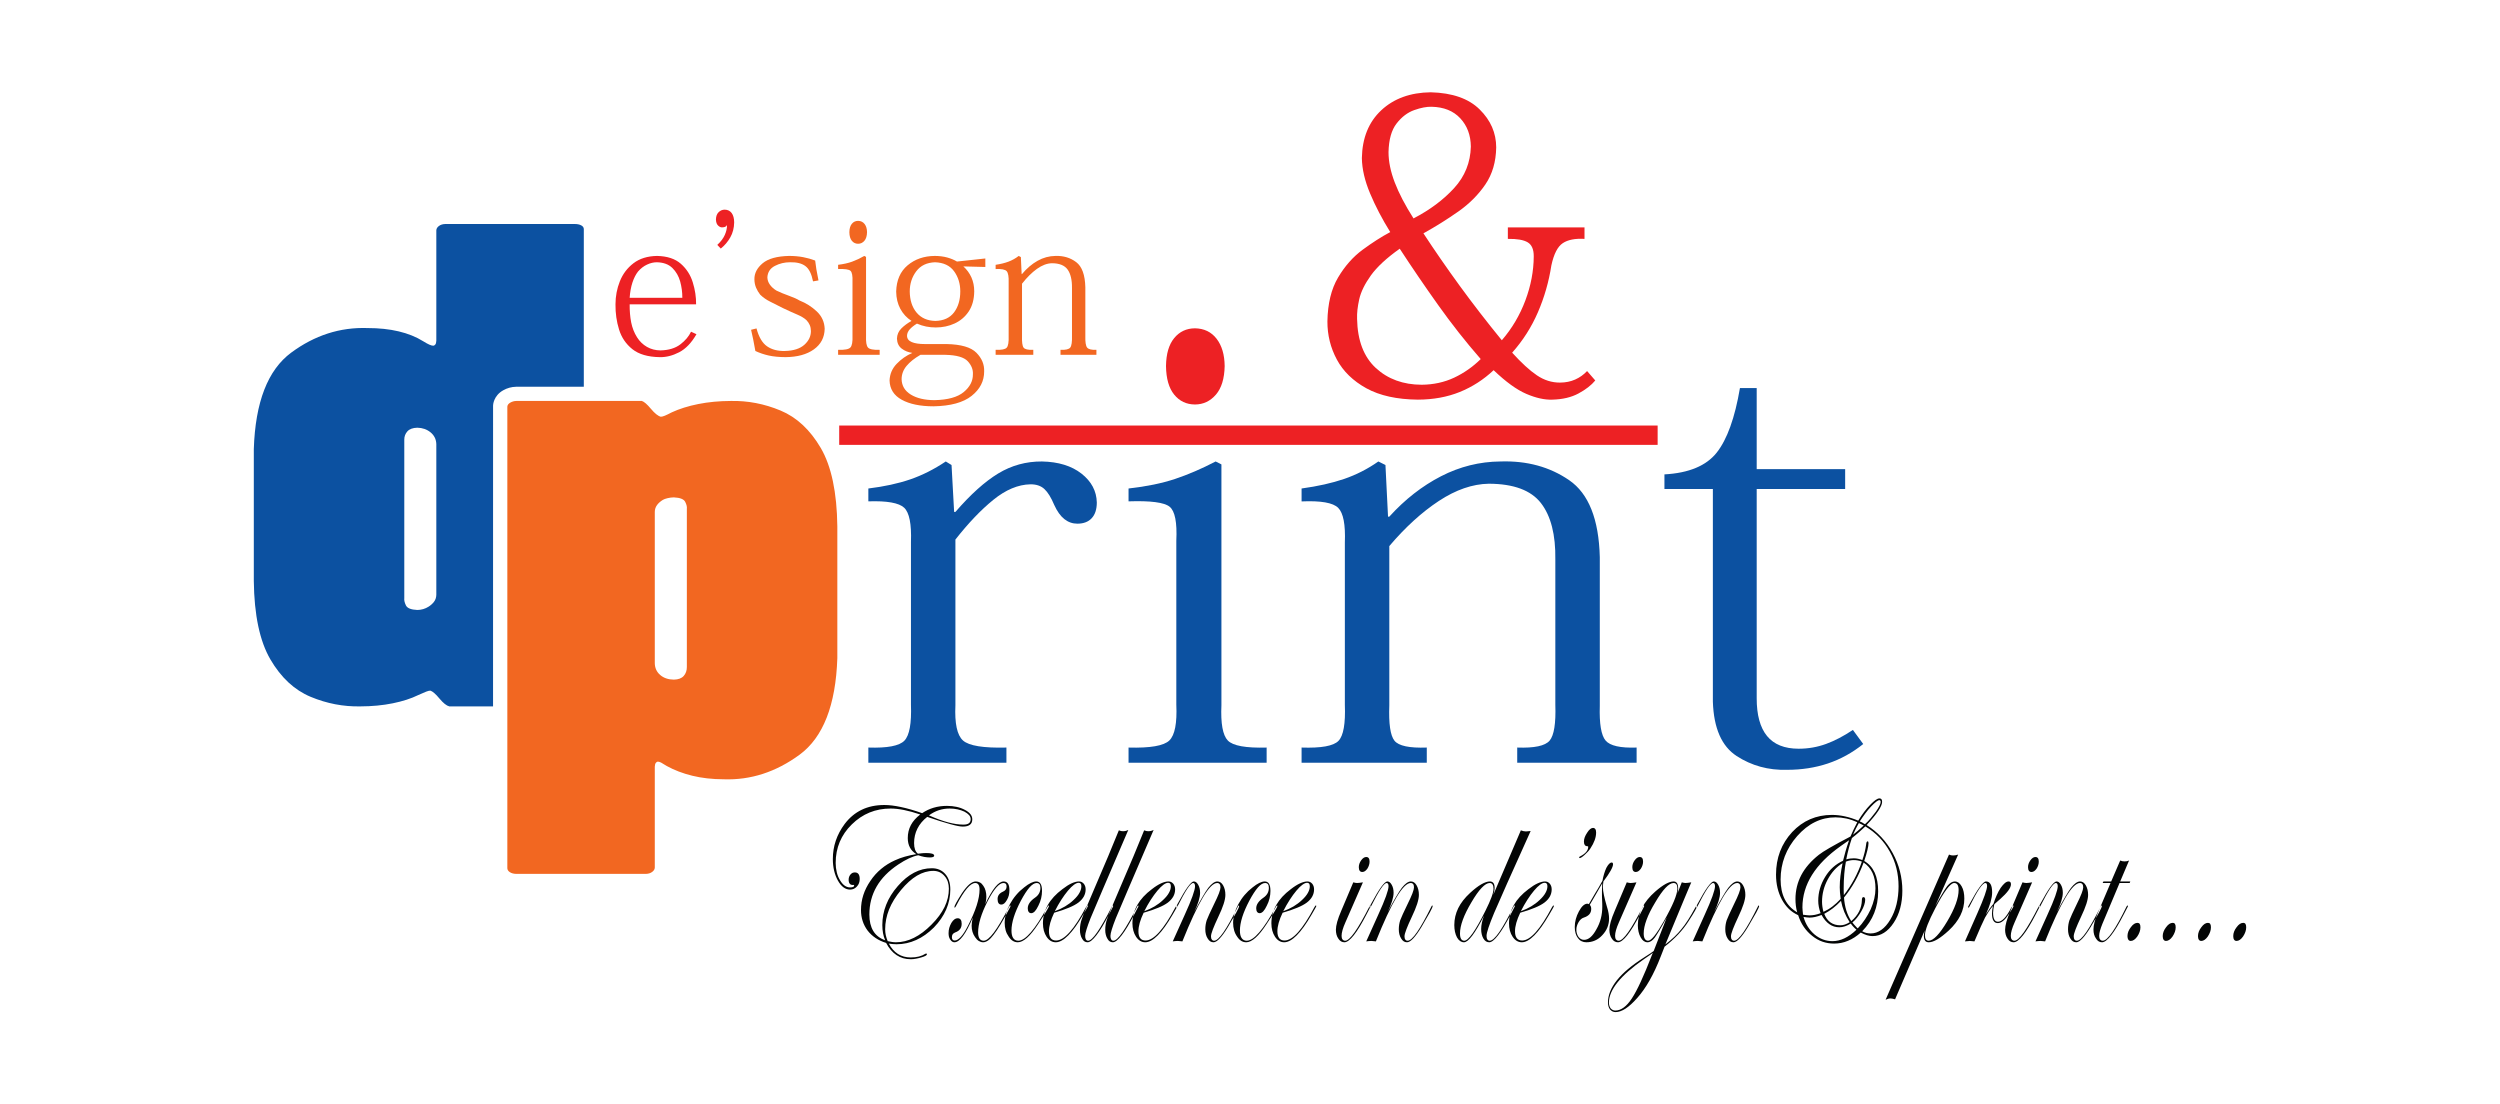 <?xml version="1.0" encoding="UTF-8" standalone="no"?>
<!DOCTYPE svg PUBLIC "-//W3C//DTD SVG 1.1//EN" "http://www.w3.org/Graphics/SVG/1.1/DTD/svg11.dtd">
<svg xmlns="http://www.w3.org/2000/svg" xmlns:xlink="http://www.w3.org/1999/xlink" version="1.1" width="378.299pt" height="167.116pt" viewBox="0 0 378.299 167.116">
<g enable-background="new">
<g id="Layer-1" data-name="Layer 1">
<clipPath id="cp0">
<path transform="matrix(1,0,0,-1,0,167.116)" d="M 0 167.116 L 378.299 167.116 L 378.299 0 L 0 0 Z "/>
</clipPath>
<g clip-path="url(#cp0)">
<path transform="matrix(1,0,0,-1,78.124,60.673)" d="M 0 0 C -.32 -.008 -.619 -.089 -.906 -.251 C -1.186 -.413 -1.339 -.615 -1.355 -.86 L -1.355 -70.705 C -1.347 -70.948 -1.214 -71.15 -.959 -71.312 C -.704 -71.472 -.385 -71.557 0 -71.563 L 19.604 -71.563 C 19.992 -71.553 20.312 -71.454 20.562 -71.266 C 20.817 -71.078 20.951 -70.857 20.959 -70.608 L 20.959 -55.339 C 20.971 -55.058 21.028 -54.859 21.133 -54.744 C 21.234 -54.629 21.331 -54.572 21.416 -54.576 C 21.558 -54.576 21.728 -54.625 21.926 -54.73 C 22.124 -54.837 22.411 -55.007 22.779 -55.244 C 23.916 -55.871 25.199 -56.36 26.635 -56.712 C 28.071 -57.064 29.652 -57.242 31.388 -57.249 C 35.47 -57.392 39.297 -56.15 42.869 -53.529 C 46.437 -50.903 48.342 -46.037 48.581 -38.929 L 48.581 -18.989 C 48.52 -13.827 47.683 -9.867 46.073 -7.112 C 44.458 -4.353 42.428 -2.466 39.976 -1.444 C 37.529 -.427 35.017 .057 32.444 0 C 30.696 -.008 29.062 -.162 27.541 -.465 C 26.02 -.769 24.685 -1.189 23.536 -1.719 C 23.087 -1.954 22.735 -2.124 22.476 -2.231 C 22.217 -2.336 22.015 -2.387 21.869 -2.387 C 21.457 -2.286 20.959 -1.889 20.376 -1.194 C 19.794 -.498 19.337 -.101 19.001 0 Z M 20.959 -16.784 L 20.959 -16.784 C 20.963 -16.404 21.072 -16.068 21.283 -15.771 C 21.493 -15.474 21.792 -15.211 22.172 -14.972 C 22.338 -14.871 22.577 -14.786 22.893 -14.709 C 23.208 -14.632 23.524 -14.596 23.839 -14.59 C 24.786 -14.632 25.356 -14.859 25.562 -15.271 C 25.769 -15.68 25.85 -16.028 25.81 -16.307 L 25.81 -40.26 C 25.813 -40.798 25.651 -41.249 25.336 -41.609 C 25.017 -41.969 24.519 -42.157 23.839 -42.169 C 22.99 -42.157 22.302 -41.92 21.776 -41.465 C 21.246 -41.01 20.975 -40.417 20.959 -39.689 Z " fill="#f26721" fill-rule="evenodd"/>
<path transform="matrix(1,0,0,-1,74.608,106.89)" d="M 0 0 L .004 45.525 C .004 45.594 .053 47.003 1.545 47.835 C 2.136 48.17 2.799 48.353 3.479 48.365 L 13.734 48.365 L 13.734 72.232 C 13.726 72.471 13.592 72.657 13.338 72.791 C 13.083 72.924 12.763 72.993 12.375 72.993 L -7.225 72.993 C -7.613 72.985 -7.933 72.884 -8.188 72.696 C -8.443 72.507 -8.572 72.29 -8.584 72.041 L -8.584 55.339 C -8.592 55.056 -8.649 54.857 -8.754 54.74 C -8.855 54.627 -8.953 54.572 -9.038 54.577 C -9.187 54.575 -9.381 54.627 -9.624 54.732 C -9.867 54.837 -10.178 55.007 -10.554 55.242 C -12.698 56.579 -15.518 57.249 -19.009 57.249 C -23.156 57.39 -27.003 56.15 -30.547 53.527 C -34.09 50.903 -35.976 46.035 -36.202 38.927 L -36.202 18.987 C -36.142 13.825 -35.304 9.869 -33.694 7.11 C -32.08 4.353 -30.049 2.464 -27.598 1.446 C -25.15 .427 -22.638 -.055 -20.065 0 C -18.317 .006 -16.687 .16 -15.182 .465 C -13.677 .771 -12.387 1.187 -11.311 1.717 C -10.789 1.954 -10.393 2.126 -10.118 2.231 C -9.842 2.336 -9.632 2.389 -9.491 2.385 C -9.155 2.286 -8.693 1.889 -8.115 1.192 C -7.533 .496 -7.035 .1 -6.622 0 Z M -8.584 16.879 L -8.584 16.879 C -8.597 16.451 -8.722 16.091 -8.96 15.795 C -9.199 15.498 -9.479 15.253 -9.794 15.067 C -10.024 14.921 -10.283 14.806 -10.571 14.719 C -10.858 14.634 -11.153 14.592 -11.46 14.59 C -12.407 14.63 -12.978 14.859 -13.184 15.282 C -13.39 15.702 -13.471 16.074 -13.431 16.402 L -13.431 40.357 C -13.435 40.848 -13.277 41.27 -12.958 41.621 C -12.638 41.971 -12.14 42.153 -11.46 42.169 C -10.68 42.155 -10.008 41.92 -9.454 41.465 C -8.9 41.01 -8.608 40.417 -8.584 39.688 Z " fill="#0c51a1" fill-rule="evenodd"/>
<path transform="matrix(1,0,0,-1,104.568,50.194)" d="M 0 0 C -.332 -.706 -.87 -1.345 -1.622 -1.919 C -2.371 -2.494 -3.37 -2.797 -4.616 -2.83 C -5.368 -2.826 -6.056 -2.648 -6.667 -2.3 C -7.282 -1.948 -7.779 -1.466 -8.171 -.846 C -8.604 -.16 -8.9 .599 -9.062 1.43 C -9.223 2.264 -9.296 3.169 -9.288 4.145 L .765 4.145 C .777 5.245 .611 6.354 .263 7.468 C -.081 8.584 -.684 9.521 -1.545 10.281 C -2.407 11.04 -3.608 11.434 -5.142 11.467 C -6.59 11.442 -7.775 11.074 -8.706 10.364 C -9.636 9.654 -10.324 8.744 -10.769 7.636 C -11.209 6.529 -11.432 5.364 -11.432 4.145 C -11.448 2.815 -11.271 1.545 -10.894 .334 C -10.522 -.876 -9.846 -1.871 -8.872 -2.646 C -7.896 -3.42 -6.517 -3.821 -4.729 -3.849 C -3.766 -3.869 -2.791 -3.623 -1.8 -3.111 C -.805 -2.595 .069 -1.685 .821 -.378 Z M -9.288 5.134 L -9.288 5.134 C -9.228 6.011 -9.086 6.782 -8.867 7.447 C -8.645 8.113 -8.366 8.665 -8.022 9.104 C -7.617 9.573 -7.164 9.921 -6.663 10.154 C -6.161 10.391 -5.667 10.508 -5.17 10.508 C -4.17 10.483 -3.39 10.198 -2.828 9.646 C -2.265 9.094 -1.869 8.408 -1.642 7.591 C -1.42 6.772 -1.311 5.953 -1.319 5.134 Z " fill="#ed2124" fill-rule="evenodd"/>
<path transform="matrix(1,0,0,-1,110.01,34.085)" d="M 0 0 C .004 -.473 -.109 -.964 -.34 -1.478 C -.566 -1.99 -.947 -2.489 -1.469 -2.975 L -.943 -3.529 C -.356 -3.062 .125 -2.496 .501 -1.83 C .877 -1.167 1.072 -.41 1.084 .435 C 1.08 1.038 .955 1.509 .708 1.847 C .457 2.183 .105 2.353 -.352 2.361 C -.704 2.356 -1.007 2.231 -1.267 1.977 C -1.529 1.726 -1.663 1.358 -1.675 .872 C -1.659 .456 -1.554 .15 -1.352 -.042 C -1.153 -.23 -.955 -.325 -.765 -.321 C -.599 -.323 -.445 -.297 -.308 -.249 C -.174 -.2 -.081 -.117 -.028 0 Z " fill="#ed2124" fill-rule="evenodd"/>
<path transform="matrix(1,0,0,-1,113.654,49.902)" d="M 0 0 C .105 -.463 .21 -.958 .324 -1.482 C .433 -2.01 .542 -2.587 .647 -3.209 C 1.266 -3.501 1.938 -3.731 2.662 -3.894 C 3.386 -4.055 4.244 -4.136 5.227 -4.14 C 7.007 -4.124 8.427 -3.733 9.495 -2.971 C 10.563 -2.207 11.109 -1.169 11.137 .148 C 11.097 1.184 10.7 2.058 9.944 2.773 C 9.187 3.489 8.313 4.043 7.318 4.436 C 6.97 4.654 6.448 4.889 5.761 5.136 C 5.065 5.385 4.43 5.647 3.847 5.925 C 3.431 6.178 3.095 6.475 2.848 6.823 C 2.597 7.169 2.472 7.543 2.464 7.939 C 2.512 8.722 2.889 9.299 3.601 9.667 C 4.312 10.037 5.081 10.219 5.906 10.217 C 6.91 10.239 7.682 10.047 8.225 9.634 C 8.771 9.226 9.151 8.453 9.374 7.326 L 10.199 7.47 C 10.065 8.097 9.96 8.657 9.879 9.149 C 9.802 9.643 9.741 10.085 9.697 10.476 C 9.119 10.696 8.512 10.868 7.873 10.99 C 7.237 11.111 6.529 11.172 5.761 11.176 C 3.92 11.135 2.581 10.763 1.74 10.057 C .902 9.351 .49 8.546 .502 7.648 C .506 7.181 .591 6.754 .752 6.37 C .915 5.985 1.125 5.634 1.379 5.312 C 1.812 4.889 2.326 4.531 2.925 4.238 C 3.523 3.942 4.163 3.619 4.847 3.269 C 5.672 2.876 6.388 2.553 6.987 2.3 C 7.585 2.045 8.05 1.766 8.378 1.458 C 8.597 1.228 8.767 .977 8.88 .706 C 8.993 .435 9.05 .13 9.054 -.204 C 9.05 -.993 8.718 -1.685 8.055 -2.275 C 7.387 -2.868 6.408 -3.179 5.113 -3.209 C 4.038 -3.236 3.144 -3.001 2.427 -2.508 C 1.707 -2.016 1.173 -1.114 .821 .205 Z " fill="#f26721" fill-rule="evenodd"/>
<path transform="matrix(1,0,0,-1,129.848,33.42)" d="M 0 0 C -.388 -.002 -.704 -.149 -.947 -.445 C -1.189 -.736 -1.315 -1.163 -1.323 -1.719 C -1.315 -2.29 -1.189 -2.722 -.947 -3.018 C -.704 -3.315 -.388 -3.467 0 -3.467 C .376 -3.467 .696 -3.315 .951 -3.018 C 1.206 -2.722 1.339 -2.29 1.351 -1.719 C 1.347 -1.201 1.222 -.787 .983 -.477 C .744 -.166 .417 -.008 0 0 M .938 -5.307 L .938 -5.307 C .299 -5.671 -.315 -5.96 -.91 -6.177 C -1.505 -6.394 -2.213 -6.551 -3.026 -6.65 L -3.026 -7.29 C -2.022 -7.253 -1.4 -7.342 -1.157 -7.555 C -.914 -7.771 -.813 -8.333 -.85 -9.243 L -.85 -17.387 C -.813 -18.307 -.918 -18.898 -1.169 -19.163 C -1.416 -19.43 -2.035 -19.547 -3.026 -19.517 L -3.026 -20.273 L 3.261 -20.273 L 3.261 -19.517 C 2.314 -19.547 1.723 -19.43 1.493 -19.167 C 1.262 -18.904 1.165 -18.321 1.202 -17.417 L 1.202 -5.455 Z " fill="#f26721" fill-rule="evenodd"/>
<path transform="matrix(1,0,0,-1,149.1,40.4)" d="M 0 0 L 0 1.288 L -4.292 .823 C -4.717 1.078 -5.207 1.28 -5.756 1.434 C -6.311 1.588 -6.938 1.669 -7.642 1.673 C -9.276 1.661 -10.647 1.187 -11.76 .253 C -12.868 -.68 -13.447 -2.005 -13.491 -3.724 C -13.479 -4.707 -13.269 -5.579 -12.86 -6.337 C -12.448 -7.096 -11.885 -7.705 -11.173 -8.162 C -11.776 -8.501 -12.29 -8.882 -12.71 -9.302 C -13.135 -9.725 -13.354 -10.239 -13.374 -10.844 C -13.346 -11.511 -13.103 -12.017 -12.642 -12.361 C -12.181 -12.705 -11.651 -12.919 -11.052 -13 C -11.954 -13.4 -12.747 -13.953 -13.422 -14.661 C -14.098 -15.371 -14.454 -16.208 -14.491 -17.175 C -14.458 -18.461 -13.843 -19.434 -12.646 -20.092 C -11.448 -20.751 -9.851 -21.081 -7.848 -21.083 C -5.267 -21.038 -3.341 -20.512 -2.075 -19.505 C -.805 -18.496 -.174 -17.262 -.178 -15.803 C -.138 -14.748 -.53 -13.807 -1.351 -12.979 C -2.172 -12.146 -3.669 -11.709 -5.85 -11.663 L -9.114 -11.663 C -10 -11.665 -10.676 -11.563 -11.141 -11.361 C -11.61 -11.159 -11.845 -10.84 -11.849 -10.407 C -11.845 -10.071 -11.711 -9.753 -11.453 -9.452 C -11.189 -9.153 -10.821 -8.857 -10.348 -8.568 C -9.883 -8.772 -9.417 -8.918 -8.957 -9.011 C -8.491 -9.104 -8.006 -9.151 -7.496 -9.151 C -6.469 -9.151 -5.518 -8.949 -4.64 -8.546 C -3.766 -8.142 -3.054 -7.537 -2.512 -6.726 C -1.974 -5.917 -1.695 -4.905 -1.679 -3.686 C -1.679 -2.911 -1.825 -2.209 -2.104 -1.58 C -2.387 -.951 -2.792 -.395 -3.321 .087 Z M -7.557 -8.162 L -7.557 -8.162 C -8.771 -8.138 -9.717 -7.716 -10.401 -6.904 C -11.08 -6.088 -11.424 -5.018 -11.437 -3.696 C -11.432 -2.528 -11.104 -1.513 -10.449 -.649 C -9.798 .216 -8.855 .669 -7.613 .714 C -6.323 .669 -5.36 .216 -4.729 -.649 C -4.102 -1.513 -3.787 -2.528 -3.791 -3.696 C -3.791 -4.978 -4.106 -6.034 -4.733 -6.869 C -5.364 -7.701 -6.307 -8.133 -7.557 -8.162 M -6.028 -13.293 L -6.028 -13.293 C -4.349 -13.332 -3.228 -13.655 -2.662 -14.262 C -2.1 -14.871 -1.836 -15.532 -1.881 -16.24 C -1.869 -17.248 -2.326 -18.14 -3.261 -18.918 C -4.191 -19.699 -5.672 -20.109 -7.703 -20.152 C -9.183 -20.144 -10.373 -19.861 -11.278 -19.307 C -12.181 -18.75 -12.646 -17.972 -12.67 -16.972 C -12.662 -16.232 -12.416 -15.565 -11.917 -14.968 C -11.42 -14.372 -10.724 -13.813 -9.818 -13.293 Z " fill="#f26721" fill-rule="evenodd"/>
<path transform="matrix(1,0,0,-1,154.594,41.468)" d="M 0 0 L -.117 2.563 L -.441 2.741 C -.926 2.367 -1.448 2.078 -1.999 1.872 C -2.553 1.665 -3.196 1.507 -3.936 1.398 L -3.936 .757 C -3.054 .799 -2.5 .69 -2.266 .435 C -2.035 .178 -1.934 -.394 -1.966 -1.288 L -1.966 -9.338 C -1.934 -10.281 -2.027 -10.884 -2.257 -11.137 C -2.484 -11.394 -3.042 -11.502 -3.936 -11.468 L -3.936 -12.225 L 1.764 -12.225 L 1.764 -11.468 C .971 -11.501 .481 -11.387 .292 -11.13 C .105 -10.874 .028 -10.285 .057 -9.371 L .057 -1.462 C .785 -.528 1.537 .221 2.31 .779 C 3.086 1.333 3.847 1.621 4.587 1.635 C 5.716 1.631 6.509 1.309 6.962 .672 C 7.415 .033 7.634 -.9 7.618 -2.13 L 7.618 -9.338 C 7.646 -10.271 7.557 -10.866 7.354 -11.126 C 7.152 -11.385 6.659 -11.501 5.882 -11.468 L 5.882 -12.225 L 11.315 -12.225 L 11.315 -11.468 C 10.579 -11.499 10.109 -11.381 9.907 -11.123 C 9.705 -10.863 9.616 -10.289 9.64 -9.397 L 9.64 -2.012 C 9.596 -.131 9.134 1.143 8.249 1.807 C 7.367 2.472 6.323 2.781 5.117 2.741 C 4.171 2.731 3.269 2.486 2.411 2.005 C 1.553 1.523 .769 .856 .057 0 Z " fill="#f26721" fill-rule="evenodd"/>
<path transform="matrix(1,0,0,-1,0,167.116)" d="M 126.988 99.798 L 250.833 99.798 L 250.833 102.725 L 126.988 102.725 Z " fill="#ed2124" fill-rule="evenodd"/>
<path transform="matrix(1,0,0,-1,143.987,70.366)" d="M 0 0 L -.874 .536 C -2.638 -.646 -4.43 -1.551 -6.254 -2.176 C -8.079 -2.801 -10.19 -3.26 -12.589 -3.554 L -12.589 -5.498 C -9.757 -5.405 -7.949 -5.727 -7.168 -6.464 C -6.388 -7.205 -6.044 -8.926 -6.141 -11.633 L -6.141 -36.263 C -6.04 -39.099 -6.368 -40.915 -7.132 -41.708 C -7.893 -42.501 -9.713 -42.849 -12.589 -42.753 L -12.589 -45.054 L 8.305 -45.054 L 8.305 -42.753 C 4.822 -42.843 2.629 -42.487 1.735 -41.686 C .841 -40.887 .457 -39.107 .586 -36.352 L .586 -11.278 C 2.541 -8.791 4.45 -6.786 6.327 -5.265 C 8.204 -3.744 10.069 -2.961 11.922 -2.921 C 12.824 -2.911 13.536 -3.151 14.058 -3.643 C 14.583 -4.134 15.073 -4.931 15.534 -6.032 C 15.975 -7.006 16.489 -7.725 17.076 -8.188 C 17.662 -8.649 18.321 -8.881 19.054 -8.877 C 19.988 -8.872 20.708 -8.594 21.214 -8.044 C 21.724 -7.494 21.979 -6.703 21.982 -5.676 C 21.942 -3.94 21.169 -2.484 19.665 -1.303 C 18.16 -.125 16.161 .487 13.682 .536 C 11.291 .55 9.082 -.055 7.059 -1.282 C 5.037 -2.51 2.88 -4.45 .586 -7.1 L .392 -7.1 Z " fill="#0c51a1" fill-rule="evenodd"/>
<path transform="matrix(1,0,0,-1,180.828,49.68)" d="M 0 0 C -1.294 -.006 -2.342 -.5 -3.147 -1.477 C -3.953 -2.454 -4.365 -3.865 -4.389 -5.714 C -4.365 -7.609 -3.953 -9.051 -3.147 -10.039 C -2.342 -11.025 -1.294 -11.521 0 -11.527 C 1.254 -11.521 2.306 -11.025 3.16 -10.039 C 4.009 -9.051 4.452 -7.609 4.488 -5.714 C 4.47 -3.993 4.065 -2.615 3.269 -1.583 C 2.472 -.552 1.383 -.024 0 0 " fill="#ed2124" fill-rule="evenodd"/>
<path transform="matrix(1,0,0,-1,183.951,69.83)" d="M 0 0 C -2.124 -1.104 -4.171 -1.986 -6.149 -2.646 C -8.127 -3.303 -10.47 -3.787 -13.18 -4.09 L -13.18 -6.034 C -9.847 -5.92 -7.771 -6.192 -6.966 -6.847 C -6.157 -7.498 -5.817 -9.213 -5.951 -11.993 L -5.951 -36.799 C -5.826 -39.596 -6.173 -41.401 -6.999 -42.212 C -7.828 -43.021 -9.887 -43.381 -13.18 -43.29 L -13.18 -45.59 L 7.716 -45.59 L 7.716 -43.29 C 4.567 -43.379 2.607 -43.023 1.84 -42.222 C 1.072 -41.423 .752 -39.643 .874 -36.888 L .874 -.443 Z " fill="#0c51a1" fill-rule="evenodd"/>
<path transform="matrix(1,0,0,-1,210.036,78.177)" d="M 0 0 L -.39 7.812 L -1.464 8.348 C -3.086 7.209 -4.816 6.329 -6.646 5.702 C -8.479 5.077 -10.623 4.596 -13.081 4.258 L -13.081 2.302 C -10.158 2.431 -8.309 2.107 -7.537 1.325 C -6.762 .542 -6.428 -1.206 -6.533 -3.92 L -6.533 -28.453 C -6.424 -31.328 -6.746 -33.156 -7.5 -33.931 C -8.254 -34.708 -10.115 -35.043 -13.081 -34.942 L -13.081 -37.242 L 5.864 -37.242 L 5.864 -34.942 C 3.232 -35.037 1.602 -34.691 .977 -33.909 C .35 -33.125 .087 -31.336 .194 -28.541 L .194 -4.454 C 2.611 -1.606 5.107 .667 7.684 2.369 C 10.261 4.065 12.782 4.937 15.247 4.98 C 19.003 4.968 21.635 3.993 23.142 2.047 C 24.648 .101 25.373 -2.743 25.316 -6.489 L 25.316 -28.451 C 25.413 -31.287 25.122 -33.104 24.45 -33.896 C 23.775 -34.689 22.141 -35.037 19.549 -34.942 L 19.549 -37.242 L 37.616 -37.242 L 37.616 -34.942 C 35.161 -35.029 33.597 -34.677 32.925 -33.884 C 32.252 -33.095 31.96 -31.344 32.045 -28.629 L 32.045 -6.133 C 31.902 -.396 30.361 3.483 27.422 5.506 C 24.485 7.53 21.014 8.479 17.007 8.348 C 13.864 8.321 10.866 7.577 8.014 6.108 C 5.164 4.64 2.557 2.605 .194 0 Z " fill="#0c51a1" fill-rule="evenodd"/>
<path transform="matrix(1,0,0,-1,259.191,73.997)" d="M 0 0 L 0 -32.187 C .131 -36.192 1.331 -38.933 3.598 -40.403 C 5.864 -41.876 8.406 -42.571 11.222 -42.491 C 13.42 -42.492 15.478 -42.175 17.391 -41.536 C 19.309 -40.896 21.094 -39.914 22.753 -38.589 L 21.189 -36.455 C 19.792 -37.39 18.437 -38.097 17.124 -38.577 C 15.811 -39.056 14.43 -39.299 12.981 -39.299 C 10.837 -39.299 9.241 -38.655 8.196 -37.377 C 7.148 -36.097 6.628 -34.189 6.632 -31.653 L 6.632 0 L 20.017 0 L 20.017 3.012 L 6.632 3.012 L 6.632 15.277 L 4.096 15.277 C 3.329 10.761 2.158 7.504 .584 5.512 C -.991 3.518 -3.629 2.417 -7.329 2.213 L -7.329 0 Z " fill="#0c51a1" fill-rule="evenodd"/>
<path transform="matrix(1,0,0,-1,239.767,34.41)" d="M 0 0 L -11.6 0 L -11.6 -1.738 C -10.208 -1.715 -9.205 -1.889 -8.588 -2.264 C -7.973 -2.638 -7.672 -3.346 -7.682 -4.389 C -7.692 -6.598 -8.113 -8.819 -8.948 -11.05 C -9.782 -13.281 -10.969 -15.291 -12.512 -17.078 C -14.788 -14.291 -16.91 -11.545 -18.879 -8.843 C -20.848 -6.137 -22.68 -3.489 -24.373 -.9 C -22.512 .135 -20.75 1.24 -19.082 2.411 C -17.417 3.584 -16.056 4.947 -15 6.503 C -13.942 8.058 -13.396 9.925 -13.362 12.106 C -13.366 14.294 -14.201 16.21 -15.868 17.852 C -17.532 19.499 -20 20.36 -23.263 20.445 C -26.352 20.409 -28.85 19.5 -30.753 17.725 C -32.656 15.947 -33.633 13.536 -33.69 10.487 C -33.662 8.823 -33.247 7.037 -32.444 5.133 C -31.645 3.226 -30.627 1.278 -29.396 -.708 C -30.722 -1.414 -32.114 -2.306 -33.568 -3.376 C -35.025 -4.45 -36.265 -5.854 -37.292 -7.585 C -38.322 -9.321 -38.858 -11.535 -38.904 -14.228 C -38.91 -16.291 -38.435 -18.214 -37.472 -20.002 C -36.509 -21.789 -35.019 -23.237 -32.998 -24.35 C -30.977 -25.459 -28.386 -26.032 -25.221 -26.064 C -22.878 -26.057 -20.763 -25.67 -18.872 -24.904 C -16.98 -24.137 -15.275 -23.039 -13.752 -21.606 C -11.903 -23.378 -10.251 -24.572 -8.802 -25.193 C -7.352 -25.814 -6.045 -26.105 -4.885 -26.064 C -3.317 -26.028 -1.988 -25.715 -.896 -25.122 C .199 -24.529 1.04 -23.876 1.628 -23.162 L .391 -21.738 C -.129 -22.292 -.732 -22.721 -1.416 -23.022 C -2.1 -23.328 -2.864 -23.479 -3.711 -23.484 C -4.945 -23.49 -6.108 -23.124 -7.205 -22.383 C -8.301 -21.645 -9.547 -20.502 -10.947 -18.955 C -9.32 -17.126 -8.022 -15.087 -7.049 -12.838 C -6.078 -10.589 -5.398 -8.227 -5.014 -5.75 C -4.642 -4.023 -4.067 -2.9 -3.287 -2.385 C -2.51 -1.869 -1.414 -1.655 0 -1.738 Z M -23.133 18.255 L -23.133 18.255 C -21.289 18.212 -19.842 17.634 -18.797 16.507 C -17.751 15.382 -17.219 13.957 -17.199 12.233 C -17.259 9.82 -18.101 7.725 -19.727 5.949 C -21.351 4.171 -23.4 2.644 -25.874 1.359 C -27.144 3.355 -28.093 5.174 -28.718 6.812 C -29.345 8.455 -29.657 9.98 -29.657 11.392 C -29.614 13.293 -29.206 14.737 -28.429 15.732 C -27.654 16.728 -26.762 17.401 -25.752 17.755 C -24.746 18.111 -23.872 18.277 -23.133 18.255 M -34.414 -13.843 L -34.414 -13.843 C -34.446 -12.974 -34.339 -11.984 -34.088 -10.874 C -33.839 -9.764 -33.253 -8.562 -32.329 -7.271 C -31.404 -5.983 -29.948 -4.632 -27.959 -3.225 C -26.107 -6.064 -24.169 -8.902 -22.148 -11.744 C -20.125 -14.59 -17.978 -17.316 -15.704 -19.924 C -16.905 -21.105 -18.247 -22.043 -19.727 -22.739 C -21.208 -23.435 -22.842 -23.791 -24.632 -23.809 C -27.437 -23.801 -29.751 -22.958 -31.578 -21.275 C -33.404 -19.594 -34.349 -17.116 -34.414 -13.843 " fill="#ed2124" fill-rule="evenodd"/>
<path transform="matrix(1,0,0,-1,147.126,123.98)" d="M 0 0 C 0 -.734 -.481 -1.1 -1.436 -1.1 C -1.808 -1.1 -2.439 -.979 -3.337 -.728 C -4.235 -.485 -5.396 -.117 -6.82 .369 C -7.476 -.149 -7.974 -.74 -8.305 -1.406 C -8.637 -2.067 -8.807 -2.799 -8.807 -3.6 C -8.807 -4.369 -8.613 -4.901 -8.232 -5.202 C -7.953 -5.166 -7.714 -5.139 -7.5 -5.123 C -7.29 -5.105 -7.116 -5.101 -6.986 -5.101 C -6.173 -5.101 -5.765 -5.234 -5.765 -5.501 C -5.765 -5.584 -5.817 -5.651 -5.926 -5.696 C -6.036 -5.744 -6.198 -5.768 -6.412 -5.768 C -6.687 -5.768 -6.97 -5.74 -7.262 -5.689 C -7.553 -5.635 -7.86 -5.55 -8.184 -5.435 C -9.045 -5.603 -10.049 -6.068 -11.198 -6.834 C -12.654 -7.801 -13.75 -8.918 -14.479 -10.178 C -15.207 -11.446 -15.575 -12.852 -15.575 -14.401 C -15.575 -15.42 -15.376 -16.252 -14.98 -16.903 C -14.58 -17.553 -13.985 -18.018 -13.184 -18.303 C -13.471 -17.638 -13.613 -16.869 -13.613 -16.003 C -13.613 -14.936 -13.423 -13.908 -13.03 -12.925 C -12.646 -11.941 -12.059 -11.003 -11.271 -10.101 C -10.494 -9.201 -9.672 -8.523 -8.811 -8.074 C -7.953 -7.623 -7.059 -7.401 -6.125 -7.401 C -5.696 -7.401 -5.312 -7.474 -4.972 -7.623 C -4.64 -7.767 -4.345 -7.985 -4.094 -8.269 C -3.827 -8.568 -3.637 -8.912 -3.511 -9.302 C -3.386 -9.69 -3.325 -10.133 -3.325 -10.635 C -3.325 -11.685 -3.536 -12.69 -3.952 -13.653 C -4.369 -14.614 -4.988 -15.518 -5.813 -16.369 C -6.65 -17.203 -7.541 -17.836 -8.487 -18.259 C -9.426 -18.685 -10.421 -18.904 -11.46 -18.904 C -11.675 -18.904 -11.877 -18.892 -12.076 -18.876 C -12.266 -18.859 -12.452 -18.835 -12.634 -18.803 C -12.262 -19.502 -11.8 -20.024 -11.25 -20.375 C -10.696 -20.724 -10.049 -20.902 -9.309 -20.902 C -8.852 -20.902 -8.438 -20.854 -8.066 -20.758 C -7.694 -20.66 -7.371 -20.52 -7.083 -20.335 L -6.938 -20.304 C -6.914 -20.32 -6.894 -20.335 -6.885 -20.358 C -6.869 -20.375 -6.869 -20.402 -6.869 -20.437 C -6.869 -20.504 -6.938 -20.575 -7.083 -20.66 C -7.225 -20.736 -7.439 -20.819 -7.731 -20.902 C -8.014 -20.987 -8.289 -21.052 -8.552 -21.096 C -8.815 -21.149 -9.066 -21.169 -9.309 -21.169 C -10.122 -21.169 -10.837 -20.965 -11.46 -20.548 C -12.083 -20.136 -12.609 -19.519 -13.038 -18.702 C -13.637 -18.52 -14.167 -18.269 -14.632 -17.958 C -15.102 -17.642 -15.502 -17.27 -15.838 -16.836 C -16.509 -15.935 -16.841 -14.903 -16.841 -13.736 C -16.841 -12.953 -16.724 -12.19 -16.489 -11.457 C -16.25 -10.724 -15.898 -10.018 -15.433 -9.336 C -14.964 -8.632 -14.418 -8.022 -13.795 -7.506 C -13.176 -6.984 -12.476 -6.551 -11.699 -6.201 C -11.234 -5.983 -10.729 -5.801 -10.19 -5.645 C -9.652 -5.495 -9.078 -5.368 -8.471 -5.267 C -8.9 -5 -9.224 -4.668 -9.438 -4.262 C -9.652 -3.861 -9.762 -3.384 -9.762 -2.833 C -9.762 -2.117 -9.608 -1.468 -9.292 -.872 C -8.981 -.283 -8.507 .251 -7.873 .732 C -8.771 1.034 -9.596 1.263 -10.34 1.412 C -11.088 1.562 -11.76 1.633 -12.347 1.633 C -14.64 1.633 -16.603 .834 -18.232 -.768 C -19.046 -1.565 -19.652 -2.451 -20.061 -3.422 C -20.466 -4.389 -20.672 -5.451 -20.672 -6.602 C -20.672 -7.102 -20.615 -7.573 -20.506 -8.014 C -20.401 -8.451 -20.239 -8.851 -20.024 -9.201 C -19.81 -9.567 -19.576 -9.84 -19.325 -10.024 C -19.066 -10.206 -18.791 -10.303 -18.496 -10.303 C -18.289 -10.303 -18.135 -10.279 -18.03 -10.23 C -17.925 -10.186 -17.873 -10.117 -17.873 -10.037 C -17.873 -9.935 -17.945 -9.901 -18.087 -9.935 C -18.289 -9.935 -18.447 -9.866 -18.548 -9.735 C -18.657 -9.602 -18.71 -9.401 -18.71 -9.134 C -18.71 -8.984 -18.686 -8.847 -18.641 -8.713 C -18.593 -8.584 -18.528 -8.467 -18.447 -8.368 C -18.35 -8.252 -18.245 -8.167 -18.14 -8.111 C -18.026 -8.063 -17.909 -8.034 -17.775 -8.034 C -17.524 -8.034 -17.338 -8.117 -17.217 -8.285 C -17.096 -8.451 -17.035 -8.701 -17.035 -9.035 C -17.035 -9.251 -17.071 -9.458 -17.14 -9.652 C -17.213 -9.846 -17.322 -10.018 -17.464 -10.168 C -17.597 -10.317 -17.751 -10.435 -17.925 -10.514 C -18.099 -10.595 -18.289 -10.635 -18.496 -10.635 C -18.852 -10.635 -19.187 -10.518 -19.495 -10.291 C -19.806 -10.057 -20.085 -9.719 -20.336 -9.268 C -20.587 -8.819 -20.777 -8.317 -20.907 -7.775 C -21.036 -7.223 -21.101 -6.634 -21.101 -6.001 C -21.101 -4.067 -20.502 -2.302 -19.309 -.7 C -18.588 .251 -17.731 .967 -16.736 1.444 C -15.736 1.928 -14.596 2.167 -13.301 2.167 C -12.585 2.167 -11.748 2.068 -10.793 1.861 C -9.838 1.661 -8.771 1.352 -7.585 .933 C -7.047 1.299 -6.46 1.578 -5.83 1.762 C -5.202 1.946 -4.535 2.035 -3.827 2.035 C -3.301 2.035 -2.812 1.982 -2.362 1.883 C -1.905 1.784 -1.497 1.633 -1.125 1.434 C -.744 1.234 -.461 1.016 -.275 .777 C -.093 .544 0 .284 0 0 M -.243 .033 C -.243 .251 -.324 .449 -.485 .639 C -.647 .821 -.886 1 -1.197 1.166 C -1.521 1.317 -1.869 1.434 -2.237 1.511 C -2.609 1.594 -3.001 1.633 -3.422 1.633 C -3.997 1.633 -4.543 1.55 -5.061 1.38 C -5.579 1.21 -6.076 .951 -6.558 .599 C -5.514 .134 -4.563 -.218 -3.698 -.451 C -2.832 -.683 -2.047 -.801 -1.343 -.801 C -.971 -.801 -.696 -.734 -.51 -.594 C -.332 -.461 -.243 -.25 -.243 .033 M -3.544 -10.501 C -3.544 -10.117 -3.601 -9.761 -3.706 -9.434 C -3.819 -9.106 -3.985 -8.819 -4.211 -8.568 C -4.426 -8.317 -4.676 -8.129 -4.956 -7.996 C -5.239 -7.868 -5.55 -7.801 -5.886 -7.801 C -6.724 -7.801 -7.549 -8.042 -8.366 -8.523 C -9.179 -9.007 -9.988 -9.735 -10.789 -10.702 C -11.59 -11.668 -12.189 -12.646 -12.589 -13.628 C -12.981 -14.62 -13.184 -15.619 -13.184 -16.636 C -13.184 -16.938 -13.151 -17.229 -13.091 -17.524 C -13.026 -17.82 -12.933 -18.119 -12.8 -18.435 C -12.573 -18.487 -12.359 -18.523 -12.148 -18.558 C -11.946 -18.586 -11.748 -18.605 -11.558 -18.605 C -10.635 -18.605 -9.725 -18.38 -8.827 -17.929 C -7.933 -17.486 -7.047 -16.82 -6.173 -15.935 C -5.287 -15.053 -4.632 -14.159 -4.191 -13.256 C -3.758 -12.35 -3.544 -11.436 -3.544 -10.501 M 5.789 -13.135 C 5.789 -13.135 5.785 -13.147 5.773 -13.164 C 5.765 -13.186 5.752 -13.22 5.74 -13.269 L 5.595 -13.536 C 5.093 -14.486 4.648 -15.285 4.252 -15.943 C 3.859 -16.59 3.516 -17.104 3.228 -17.468 C 2.941 -17.852 2.666 -18.135 2.403 -18.325 C 2.14 -18.507 1.889 -18.605 1.65 -18.605 C 1.424 -18.605 1.206 -18.54 1.003 -18.418 C .801 -18.297 .607 -18.103 .429 -17.836 C .251 -17.585 .117 -17.318 .032 -17.031 C -.053 -16.748 -.097 -16.436 -.097 -16.103 C -.097 -15.953 -.085 -15.774 -.057 -15.575 C -.032 -15.368 .012 -15.135 .073 -14.871 C -.457 -16.121 -.951 -17.053 -1.416 -17.674 C -1.877 -18.293 -2.31 -18.605 -2.707 -18.605 C -2.824 -18.605 -2.937 -18.57 -3.042 -18.503 C -3.147 -18.435 -3.24 -18.337 -3.325 -18.204 C -3.422 -18.07 -3.491 -17.918 -3.532 -17.759 C -3.572 -17.591 -3.588 -17.419 -3.588 -17.235 C -3.588 -16.952 -3.556 -16.687 -3.483 -16.424 C -3.41 -16.169 -3.301 -15.918 -3.16 -15.667 C -2.872 -15.202 -2.561 -14.967 -2.225 -14.967 C -2.022 -14.967 -1.869 -15.037 -1.764 -15.174 C -1.655 -15.308 -1.606 -15.518 -1.606 -15.801 C -1.606 -16.121 -1.683 -16.386 -1.841 -16.602 C -1.999 -16.82 -2.237 -16.986 -2.561 -17.104 C -2.743 -17.168 -2.872 -17.265 -2.961 -17.379 C -3.042 -17.502 -3.086 -17.651 -3.086 -17.836 C -3.086 -18.167 -2.945 -18.337 -2.658 -18.337 C -2.371 -18.337 -2.059 -18.153 -1.728 -17.787 C -1.392 -17.419 -1.04 -16.869 -.671 -16.137 C -.073 -14.986 .368 -13.952 .664 -13.034 C .955 -12.12 1.1 -11.319 1.1 -10.635 C 1.1 -9.967 .882 -9.636 .453 -9.636 C .081 -9.636 -.34 -9.919 -.817 -10.479 C -1.294 -11.045 -1.82 -11.885 -2.395 -13.001 C -2.452 -13.119 -2.504 -13.208 -2.553 -13.275 C -2.597 -13.335 -2.634 -13.37 -2.658 -13.37 C -2.67 -13.351 -2.682 -13.335 -2.69 -13.317 C -2.698 -13.301 -2.707 -13.285 -2.707 -13.269 C -2.707 -13.068 -2.322 -12.369 -1.558 -11.169 C -1.161 -10.584 -.793 -10.146 -.453 -9.846 C -.109 -9.551 .214 -9.401 .526 -9.401 C .752 -9.401 .967 -9.452 1.161 -9.557 C 1.359 -9.668 1.529 -9.834 1.675 -10.068 C 1.829 -10.285 1.946 -10.534 2.015 -10.813 C 2.091 -11.096 2.128 -11.402 2.128 -11.735 C 2.128 -11.901 2.116 -12.075 2.087 -12.257 C 2.063 -12.439 2.019 -12.635 1.958 -12.836 C 2.5 -11.685 3.001 -10.825 3.463 -10.257 C 3.928 -9.685 4.353 -9.401 4.737 -9.401 C 5.033 -9.401 5.259 -9.513 5.4 -9.729 C 5.55 -9.951 5.619 -10.285 5.619 -10.736 C 5.619 -11.003 5.586 -11.258 5.53 -11.507 C 5.465 -11.751 5.368 -11.986 5.239 -12.201 C 5.105 -12.435 4.976 -12.607 4.838 -12.725 C 4.701 -12.842 4.555 -12.9 4.401 -12.9 C 4.211 -12.9 4.065 -12.83 3.969 -12.686 C 3.875 -12.54 3.827 -12.334 3.827 -12.067 C 3.827 -11.8 3.9 -11.573 4.037 -11.392 C 4.183 -11.201 4.389 -11.052 4.665 -10.934 C 4.842 -10.852 4.976 -10.752 5.061 -10.623 C 5.146 -10.501 5.19 -10.352 5.19 -10.168 C 5.19 -9.983 5.154 -9.85 5.077 -9.761 C 5 -9.68 4.879 -9.636 4.713 -9.636 C 4.389 -9.636 4.025 -9.866 3.617 -10.335 C 3.216 -10.801 2.775 -11.501 2.294 -12.435 C 1.829 -13.351 1.477 -14.203 1.238 -14.986 C 1.003 -15.769 .882 -16.484 .882 -17.136 C .882 -17.536 .955 -17.842 1.096 -18.054 C 1.238 -18.265 1.444 -18.37 1.723 -18.37 C 2.128 -18.37 2.642 -17.953 3.269 -17.124 C 3.892 -16.291 4.628 -15.053 5.478 -13.402 C 5.538 -13.285 5.586 -13.196 5.631 -13.129 C 5.676 -13.068 5.704 -13.034 5.716 -13.034 C 5.765 -13.034 5.789 -13.068 5.789 -13.135 M 11.602 -13.135 C 11.602 -13.204 11.464 -13.469 11.189 -13.924 C 10.915 -14.385 10.502 -15.037 9.952 -15.87 C 9.353 -16.786 8.799 -17.468 8.285 -17.925 C 7.775 -18.374 7.306 -18.605 6.889 -18.605 C 6.614 -18.605 6.363 -18.536 6.133 -18.392 C 5.902 -18.252 5.692 -18.036 5.502 -17.735 C 5.299 -17.451 5.146 -17.136 5.049 -16.792 C 4.952 -16.44 4.903 -16.068 4.903 -15.667 C 4.903 -15.202 4.972 -14.735 5.101 -14.264 C 5.235 -13.796 5.429 -13.317 5.692 -12.836 C 5.967 -12.334 6.278 -11.873 6.634 -11.457 C 6.986 -11.035 7.391 -10.651 7.844 -10.303 C 8.216 -10.002 8.556 -9.773 8.868 -9.624 C 9.175 -9.474 9.45 -9.401 9.688 -9.401 C 9.976 -9.401 10.19 -9.519 10.332 -9.757 C 10.478 -9.992 10.55 -10.352 10.55 -10.833 C 10.55 -11.201 10.506 -11.573 10.417 -11.952 C 10.328 -12.33 10.19 -12.702 10 -13.068 C 9.818 -13.451 9.64 -13.736 9.462 -13.924 C 9.28 -14.106 9.102 -14.203 8.92 -14.203 C 8.754 -14.203 8.621 -14.134 8.536 -14.009 C 8.443 -13.885 8.394 -13.702 8.394 -13.469 C 8.394 -12.9 8.754 -12.369 9.474 -11.869 C 9.745 -11.685 9.956 -11.468 10.097 -11.217 C 10.239 -10.967 10.308 -10.684 10.308 -10.368 C 10.308 -10.117 10.259 -9.935 10.166 -9.812 C 10.069 -9.696 9.927 -9.636 9.733 -9.636 C 9.414 -9.636 9.054 -9.858 8.653 -10.308 C 8.261 -10.756 7.82 -11.436 7.342 -12.334 C 6.877 -13.22 6.525 -14.035 6.287 -14.786 C 6.052 -15.536 5.931 -16.218 5.931 -16.836 C 5.931 -17.336 6.02 -17.718 6.193 -17.975 C 6.372 -18.236 6.626 -18.37 6.962 -18.37 C 7.5 -18.37 8.131 -17.947 8.863 -17.096 C 9.592 -16.252 10.417 -14.986 11.339 -13.301 C 11.388 -13.22 11.428 -13.151 11.464 -13.107 C 11.501 -13.058 11.529 -13.034 11.554 -13.034 C 11.566 -13.034 11.578 -13.042 11.586 -13.058 C 11.598 -13.074 11.602 -13.103 11.602 -13.135 M 17.484 -13.135 C 17.484 -13.151 17.472 -13.196 17.436 -13.263 C 17.399 -13.335 17.343 -13.435 17.27 -13.568 L 16.768 -14.436 C 15.967 -15.819 15.219 -16.857 14.527 -17.557 C 13.839 -18.252 13.204 -18.605 12.63 -18.605 C 12.354 -18.605 12.104 -18.536 11.873 -18.398 C 11.646 -18.265 11.432 -18.054 11.242 -17.769 C 11.064 -17.502 10.927 -17.197 10.83 -16.853 C 10.74 -16.507 10.692 -16.137 10.692 -15.736 C 10.692 -14.753 10.939 -13.829 11.428 -12.963 C 11.917 -12.102 12.654 -11.302 13.637 -10.568 C 14.151 -10.168 14.616 -9.875 15.033 -9.685 C 15.454 -9.496 15.826 -9.401 16.145 -9.401 C 16.279 -9.401 16.404 -9.429 16.525 -9.478 C 16.647 -9.535 16.756 -9.618 16.865 -9.735 C 16.958 -9.85 17.031 -9.983 17.08 -10.129 C 17.128 -10.279 17.152 -10.435 17.152 -10.603 C 17.152 -10.987 17.06 -11.341 16.881 -11.674 C 16.695 -12.006 16.42 -12.318 16.052 -12.601 C 15.692 -12.868 15.21 -13.129 14.6 -13.38 C 13.989 -13.637 13.253 -13.885 12.391 -14.134 C 11.865 -15.234 11.602 -16.169 11.602 -16.938 C 11.602 -17.868 11.962 -18.337 12.678 -18.337 C 13.301 -18.337 13.989 -17.913 14.741 -17.069 C 15.498 -16.226 16.315 -14.967 17.201 -13.301 C 17.246 -13.22 17.29 -13.151 17.326 -13.107 C 17.367 -13.058 17.403 -13.034 17.439 -13.034 C 17.452 -13.034 17.464 -13.042 17.472 -13.058 C 17.484 -13.074 17.484 -13.103 17.484 -13.135 M 16.505 -10.133 C 16.505 -9.951 16.469 -9.818 16.4 -9.729 C 16.331 -9.646 16.23 -9.602 16.101 -9.602 C 15.895 -9.602 15.656 -9.7 15.385 -9.901 C 15.109 -10.101 14.806 -10.4 14.47 -10.801 C 14.139 -11.201 13.803 -11.659 13.471 -12.174 C 13.135 -12.69 12.808 -13.269 12.488 -13.901 C 13.046 -13.702 13.568 -13.459 14.045 -13.175 C 14.519 -12.89 14.952 -12.569 15.332 -12.201 C 15.729 -11.834 16.024 -11.479 16.214 -11.128 C 16.408 -10.785 16.505 -10.451 16.505 -10.133 M 23.609 -1.602 C 21.982 -5.384 20.692 -8.39 19.737 -10.623 C 18.783 -12.852 18.168 -14.302 17.893 -14.967 C 17.63 -15.635 17.428 -16.191 17.29 -16.643 C 17.152 -17.087 17.08 -17.419 17.08 -17.638 C 17.08 -17.868 17.116 -18.054 17.193 -18.175 C 17.262 -18.303 17.379 -18.37 17.533 -18.37 C 17.856 -18.37 18.317 -17.937 18.916 -17.075 C 19.515 -16.209 20.247 -14.919 21.121 -13.204 C 21.145 -13.151 21.169 -13.113 21.194 -13.081 C 21.218 -13.052 21.242 -13.034 21.267 -13.034 C 21.279 -13.034 21.291 -13.042 21.299 -13.058 C 21.311 -13.074 21.315 -13.103 21.315 -13.135 C 21.315 -13.167 21.303 -13.208 21.283 -13.256 C 21.258 -13.301 21.23 -13.351 21.194 -13.402 L 20.692 -14.369 C 19.964 -15.785 19.325 -16.847 18.779 -17.546 C 18.232 -18.252 17.788 -18.605 17.439 -18.605 C 17.27 -18.605 17.116 -18.558 16.979 -18.475 C 16.841 -18.386 16.72 -18.252 16.626 -18.07 C 16.517 -17.902 16.432 -17.702 16.38 -17.476 C 16.319 -17.253 16.291 -17.002 16.291 -16.735 C 16.291 -16.436 16.315 -16.141 16.364 -15.858 C 16.412 -15.568 16.493 -15.285 16.602 -15.002 C 16.695 -14.721 16.914 -14.175 17.246 -13.374 C 17.581 -12.569 18.038 -11.501 18.609 -10.168 C 19.317 -8.536 19.968 -7.006 20.562 -5.59 C 21.157 -4.175 21.695 -2.868 22.177 -1.667 C 22.294 -1.717 22.407 -1.751 22.513 -1.771 C 22.618 -1.788 22.715 -1.8 22.796 -1.8 C 22.941 -1.8 23.083 -1.784 23.225 -1.751 C 23.358 -1.717 23.492 -1.667 23.609 -1.602 M 27.44 -1.602 C 25.813 -5.384 24.519 -8.39 23.568 -10.623 C 22.61 -12.852 21.995 -14.302 21.72 -14.967 C 21.457 -15.635 21.254 -16.191 21.117 -16.643 C 20.979 -17.087 20.907 -17.419 20.907 -17.638 C 20.907 -17.868 20.943 -18.054 21.02 -18.175 C 21.093 -18.303 21.206 -18.37 21.36 -18.37 C 21.683 -18.37 22.148 -17.937 22.747 -17.075 C 23.342 -16.209 24.078 -14.919 24.952 -13.204 C 24.972 -13.151 24.997 -13.113 25.021 -13.081 C 25.045 -13.052 25.069 -13.034 25.094 -13.034 C 25.105 -13.034 25.118 -13.042 25.126 -13.058 C 25.138 -13.074 25.142 -13.103 25.142 -13.135 C 25.142 -13.167 25.13 -13.208 25.11 -13.256 C 25.085 -13.301 25.057 -13.351 25.021 -13.402 L 24.519 -14.369 C 23.791 -15.785 23.152 -16.847 22.605 -17.546 C 22.06 -18.252 21.615 -18.605 21.267 -18.605 C 21.101 -18.605 20.943 -18.558 20.805 -18.475 C 20.668 -18.386 20.546 -18.252 20.454 -18.07 C 20.344 -17.902 20.263 -17.702 20.207 -17.476 C 20.146 -17.253 20.118 -17.002 20.118 -16.735 C 20.118 -16.436 20.142 -16.141 20.194 -15.858 C 20.243 -15.568 20.32 -15.285 20.429 -15.002 C 20.522 -14.721 20.741 -14.175 21.077 -13.374 C 21.408 -12.569 21.861 -11.501 22.44 -10.168 C 23.144 -8.536 23.795 -7.006 24.394 -5.59 C 24.984 -4.175 25.522 -2.868 26.004 -1.667 C 26.121 -1.717 26.234 -1.751 26.344 -1.771 C 26.445 -1.788 26.542 -1.8 26.626 -1.8 C 26.769 -1.8 26.91 -1.784 27.051 -1.751 C 27.185 -1.717 27.318 -1.667 27.44 -1.602 M 31.028 -13.135 C 31.028 -13.151 31.012 -13.196 30.976 -13.263 C 30.939 -13.335 30.882 -13.435 30.81 -13.568 L 30.308 -14.436 C 29.507 -15.819 28.763 -16.857 28.067 -17.557 C 27.379 -18.252 26.744 -18.605 26.169 -18.605 C 25.895 -18.605 25.644 -18.536 25.413 -18.398 C 25.187 -18.265 24.972 -18.054 24.782 -17.769 C 24.604 -17.502 24.466 -17.197 24.374 -16.853 C 24.28 -16.507 24.232 -16.137 24.232 -15.736 C 24.232 -14.753 24.479 -13.829 24.968 -12.963 C 25.461 -12.102 26.194 -11.302 27.177 -10.568 C 27.687 -10.168 28.156 -9.875 28.573 -9.685 C 28.993 -9.496 29.365 -9.401 29.685 -9.401 C 29.818 -9.401 29.944 -9.429 30.065 -9.478 C 30.187 -9.535 30.296 -9.618 30.405 -9.735 C 30.498 -9.85 30.571 -9.983 30.62 -10.129 C 30.668 -10.279 30.692 -10.435 30.692 -10.603 C 30.692 -10.987 30.599 -11.341 30.421 -11.674 C 30.235 -12.006 29.96 -12.318 29.592 -12.601 C 29.232 -12.868 28.75 -13.129 28.14 -13.38 C 27.529 -13.637 26.792 -13.885 25.931 -14.134 C 25.405 -15.234 25.142 -16.169 25.142 -16.938 C 25.142 -17.868 25.498 -18.337 26.218 -18.337 C 26.841 -18.337 27.529 -17.913 28.285 -17.069 C 29.038 -16.226 29.855 -14.967 30.741 -13.301 C 30.79 -13.22 30.83 -13.151 30.866 -13.107 C 30.907 -13.058 30.943 -13.034 30.979 -13.034 C 30.992 -13.034 31 -13.042 31.012 -13.058 C 31.02 -13.074 31.028 -13.103 31.028 -13.135 M 30.045 -10.133 C 30.045 -9.951 30.009 -9.818 29.944 -9.729 C 29.871 -9.646 29.77 -9.602 29.636 -9.602 C 29.434 -9.602 29.195 -9.7 28.924 -9.901 C 28.649 -10.101 28.346 -10.4 28.01 -10.801 C 27.679 -11.201 27.343 -11.659 27.011 -12.174 C 26.675 -12.69 26.348 -13.269 26.028 -13.901 C 26.59 -13.702 27.108 -13.459 27.585 -13.175 C 28.059 -12.89 28.492 -12.569 28.872 -12.201 C 29.269 -11.834 29.563 -11.479 29.754 -11.128 C 29.952 -10.785 30.045 -10.451 30.045 -10.133 M 40.379 -13.135 C 40.379 -13.252 40.235 -13.568 39.952 -14.092 C 39.665 -14.62 39.242 -15.352 38.68 -16.302 C 38.215 -17.069 37.8 -17.642 37.44 -18.024 C 37.08 -18.408 36.769 -18.605 36.505 -18.605 C 36.324 -18.605 36.162 -18.558 36.02 -18.471 C 35.871 -18.38 35.741 -18.236 35.62 -18.036 C 35.381 -17.67 35.26 -17.203 35.26 -16.636 C 35.26 -16.386 35.28 -16.153 35.316 -15.924 C 35.353 -15.702 35.405 -15.485 35.474 -15.269 C 35.547 -15.068 35.68 -14.763 35.866 -14.347 C 36.057 -13.936 36.299 -13.418 36.599 -12.801 C 36.922 -12.152 37.161 -11.618 37.323 -11.201 C 37.477 -10.785 37.557 -10.485 37.557 -10.303 C 37.557 -10.085 37.517 -9.919 37.432 -9.806 C 37.351 -9.69 37.222 -9.636 37.056 -9.636 C 36.481 -9.636 35.753 -10.368 34.883 -11.84 C 34.005 -13.307 32.978 -15.518 31.792 -18.471 C 31.599 -18.453 31.449 -18.435 31.339 -18.424 C 31.226 -18.408 31.146 -18.402 31.097 -18.402 C 30.967 -18.402 30.834 -18.408 30.708 -18.424 C 30.575 -18.435 30.454 -18.453 30.333 -18.471 L 32.153 -14.436 C 32.679 -13.285 33.067 -12.35 33.322 -11.634 C 33.577 -10.918 33.706 -10.417 33.706 -10.133 C 33.706 -9.801 33.609 -9.636 33.419 -9.636 C 33.217 -9.636 32.921 -9.923 32.533 -10.507 C 32.145 -11.09 31.659 -11.97 31.073 -13.135 C 31.04 -13.204 31.008 -13.256 30.983 -13.301 C 30.955 -13.345 30.931 -13.37 30.907 -13.37 C 30.858 -13.37 30.834 -13.335 30.834 -13.269 C 30.834 -13.234 30.838 -13.208 30.85 -13.191 C 30.858 -13.167 30.87 -13.151 30.882 -13.135 L 31.097 -12.735 C 31.696 -11.618 32.197 -10.785 32.602 -10.23 C 33.006 -9.68 33.31 -9.401 33.516 -9.401 C 33.646 -9.401 33.767 -9.442 33.876 -9.522 C 33.985 -9.607 34.09 -9.735 34.184 -9.901 C 34.374 -10.234 34.471 -10.635 34.471 -11.1 C 34.471 -11.452 34.398 -11.869 34.252 -12.35 C 34.106 -12.836 33.884 -13.386 33.585 -14.001 C 34.054 -13.119 34.458 -12.375 34.814 -11.776 C 35.167 -11.169 35.462 -10.702 35.712 -10.368 C 35.968 -10.052 36.206 -9.812 36.433 -9.646 C 36.659 -9.486 36.874 -9.401 37.08 -9.401 C 37.258 -9.401 37.42 -9.452 37.565 -9.547 C 37.711 -9.646 37.833 -9.786 37.942 -9.967 C 38.059 -10.168 38.15 -10.39 38.21 -10.641 C 38.27 -10.886 38.297 -11.153 38.297 -11.436 C 38.297 -11.8 38.21 -12.263 38.031 -12.813 C 37.853 -13.37 37.582 -14.017 37.222 -14.77 C 36.866 -15.536 36.586 -16.163 36.404 -16.646 C 36.218 -17.136 36.121 -17.486 36.121 -17.702 C 36.121 -17.918 36.162 -18.086 36.247 -18.196 C 36.324 -18.313 36.445 -18.37 36.599 -18.37 C 36.946 -18.37 37.42 -17.937 38.019 -17.075 C 38.617 -16.209 39.339 -14.919 40.189 -13.204 C 40.211 -13.151 40.235 -13.113 40.256 -13.081 C 40.28 -13.052 40.296 -13.034 40.306 -13.034 C 40.354 -13.034 40.379 -13.068 40.379 -13.135 M 46.168 -13.135 C 46.168 -13.204 46.032 -13.469 45.757 -13.924 C 45.484 -14.385 45.067 -15.037 44.518 -15.87 C 43.921 -16.786 43.367 -17.468 42.851 -17.925 C 42.341 -18.374 41.874 -18.605 41.457 -18.605 C 41.18 -18.605 40.929 -18.536 40.699 -18.392 C 40.47 -18.252 40.26 -18.036 40.067 -17.735 C 39.865 -17.451 39.713 -17.136 39.619 -16.792 C 39.518 -16.44 39.469 -16.068 39.469 -15.667 C 39.469 -15.202 39.54 -14.735 39.669 -14.264 C 39.803 -13.796 39.997 -13.317 40.26 -12.836 C 40.535 -12.334 40.846 -11.873 41.2 -11.457 C 41.556 -11.035 41.958 -10.651 42.412 -10.303 C 42.784 -10.002 43.122 -9.773 43.433 -9.624 C 43.741 -9.474 44.016 -9.401 44.254 -9.401 C 44.542 -9.401 44.758 -9.519 44.902 -9.757 C 45.045 -9.992 45.116 -10.352 45.116 -10.833 C 45.116 -11.201 45.074 -11.573 44.985 -11.952 C 44.897 -12.33 44.758 -12.702 44.566 -13.068 C 44.386 -13.451 44.206 -13.736 44.028 -13.924 C 43.848 -14.106 43.668 -14.203 43.49 -14.203 C 43.322 -14.203 43.19 -14.134 43.102 -14.009 C 43.011 -13.885 42.964 -13.702 42.964 -13.469 C 42.964 -12.9 43.322 -12.369 44.04 -11.869 C 44.315 -11.685 44.521 -11.468 44.665 -11.217 C 44.805 -10.967 44.877 -10.684 44.877 -10.368 C 44.877 -10.117 44.829 -9.935 44.734 -9.812 C 44.639 -9.696 44.493 -9.636 44.303 -9.636 C 43.979 -9.636 43.62 -9.858 43.223 -10.308 C 42.829 -10.756 42.39 -11.436 41.91 -12.334 C 41.445 -13.22 41.093 -14.035 40.854 -14.786 C 40.62 -15.536 40.498 -16.218 40.498 -16.836 C 40.498 -17.336 40.585 -17.718 40.761 -17.975 C 40.939 -18.236 41.192 -18.37 41.528 -18.37 C 42.066 -18.37 42.701 -17.947 43.429 -17.096 C 44.159 -16.252 44.985 -14.986 45.905 -13.301 C 45.954 -13.22 45.998 -13.151 46.032 -13.107 C 46.069 -13.058 46.097 -13.034 46.122 -13.034 C 46.133 -13.034 46.146 -13.042 46.152 -13.058 C 46.166 -13.074 46.168 -13.103 46.168 -13.135 M 52.054 -13.135 C 52.054 -13.151 52.038 -13.196 52.001 -13.263 C 51.967 -13.335 51.911 -13.435 51.837 -13.568 L 51.336 -14.436 C 50.535 -15.819 49.789 -16.857 49.095 -17.557 C 48.405 -18.252 47.772 -18.605 47.198 -18.605 C 46.922 -18.605 46.671 -18.536 46.441 -18.398 C 46.212 -18.265 46.002 -18.054 45.81 -17.769 C 45.632 -17.502 45.495 -17.197 45.399 -16.853 C 45.308 -16.507 45.26 -16.137 45.26 -15.736 C 45.26 -14.753 45.506 -13.829 45.998 -12.963 C 46.488 -12.102 47.222 -11.302 48.203 -10.568 C 48.716 -10.168 49.184 -9.875 49.601 -9.685 C 50.019 -9.496 50.391 -9.401 50.713 -9.401 C 50.844 -9.401 50.972 -9.429 51.093 -9.478 C 51.212 -9.535 51.324 -9.618 51.431 -9.735 C 51.526 -9.85 51.599 -9.983 51.647 -10.129 C 51.696 -10.279 51.718 -10.435 51.718 -10.603 C 51.718 -10.987 51.627 -11.341 51.447 -11.674 C 51.265 -12.006 50.99 -12.318 50.618 -12.601 C 50.26 -12.868 49.776 -13.129 49.167 -13.38 C 48.557 -13.637 47.818 -13.885 46.959 -14.134 C 46.431 -15.234 46.168 -16.169 46.168 -16.938 C 46.168 -17.868 46.528 -18.337 47.246 -18.337 C 47.867 -18.337 48.557 -17.913 49.311 -17.069 C 50.063 -16.226 50.881 -14.967 51.767 -13.301 C 51.815 -13.22 51.858 -13.151 51.894 -13.107 C 51.935 -13.058 51.969 -13.034 52.005 -13.034 C 52.018 -13.034 52.03 -13.042 52.038 -13.058 C 52.05 -13.074 52.054 -13.103 52.054 -13.135 M 51.073 -10.133 C 51.073 -9.951 51.037 -9.818 50.97 -9.729 C 50.897 -9.646 50.798 -9.602 50.667 -9.602 C 50.464 -9.602 50.224 -9.7 49.952 -9.901 C 49.677 -10.101 49.374 -10.4 49.04 -10.801 C 48.705 -11.201 48.369 -11.659 48.039 -12.174 C 47.705 -12.69 47.375 -13.269 47.054 -13.901 C 47.616 -13.702 48.134 -13.459 48.613 -13.175 C 49.086 -12.89 49.518 -12.569 49.9 -12.201 C 50.296 -11.834 50.592 -11.479 50.782 -11.128 C 50.978 -10.785 51.073 -10.451 51.073 -10.133 M 60.116 -6.401 C 60.116 -6.585 60.088 -6.768 60.027 -6.945 C 59.973 -7.127 59.888 -7.302 59.781 -7.468 C 59.661 -7.633 59.542 -7.756 59.418 -7.84 C 59.289 -7.922 59.16 -7.969 59.016 -7.969 C 58.848 -7.969 58.717 -7.908 58.628 -7.791 C 58.537 -7.667 58.488 -7.484 58.488 -7.233 C 58.488 -7.051 58.521 -6.873 58.579 -6.707 C 58.64 -6.533 58.729 -6.367 58.848 -6.201 C 58.968 -6.035 59.091 -5.906 59.223 -5.823 C 59.35 -5.74 59.481 -5.702 59.613 -5.702 C 59.949 -5.702 60.116 -5.934 60.116 -6.401 M 60.284 -13.135 C 60.284 -13.151 60.27 -13.186 60.25 -13.228 C 60.228 -13.281 60.199 -13.335 60.163 -13.402 L 59.661 -14.369 C 58.931 -15.785 58.286 -16.847 57.728 -17.546 C 57.166 -18.252 56.694 -18.605 56.312 -18.605 C 56.132 -18.605 55.966 -18.558 55.812 -18.475 C 55.658 -18.386 55.523 -18.252 55.403 -18.07 C 55.272 -17.884 55.175 -17.682 55.112 -17.447 C 55.052 -17.221 55.021 -16.97 55.021 -16.703 C 55.021 -16.386 55.088 -15.985 55.219 -15.508 C 55.355 -15.024 55.557 -14.47 55.834 -13.835 L 57.653 -9.535 C 57.892 -9.602 58.082 -9.636 58.225 -9.636 C 58.334 -9.636 58.462 -9.624 58.604 -9.607 C 58.751 -9.589 58.919 -9.567 59.111 -9.535 L 56.456 -15.603 C 56.263 -16.036 56.12 -16.42 56.024 -16.758 C 55.929 -17.091 55.881 -17.385 55.881 -17.638 C 55.881 -17.868 55.929 -18.054 56.021 -18.175 C 56.118 -18.303 56.253 -18.37 56.431 -18.37 C 56.779 -18.37 57.258 -17.937 57.867 -17.075 C 58.476 -16.209 59.218 -14.919 60.092 -13.204 C 60.116 -13.151 60.135 -13.113 60.151 -13.081 C 60.167 -13.052 60.187 -13.034 60.211 -13.034 C 60.258 -13.034 60.284 -13.068 60.284 -13.135 M 69.662 -13.135 C 69.662 -13.252 69.518 -13.568 69.235 -14.092 C 68.947 -14.62 68.525 -15.352 67.962 -16.302 C 67.497 -17.069 67.083 -17.642 66.723 -18.024 C 66.36 -18.408 66.049 -18.605 65.786 -18.605 C 65.606 -18.605 65.442 -18.558 65.298 -18.471 C 65.151 -18.38 65.02 -18.236 64.9 -18.036 C 64.662 -17.67 64.54 -17.203 64.54 -16.636 C 64.54 -16.386 64.563 -16.153 64.597 -15.924 C 64.633 -15.702 64.684 -15.485 64.756 -15.269 C 64.827 -15.068 64.961 -14.763 65.147 -14.347 C 65.339 -13.936 65.582 -13.418 65.881 -12.801 C 66.203 -12.152 66.443 -11.618 66.603 -11.201 C 66.757 -10.785 66.838 -10.485 66.838 -10.303 C 66.838 -10.085 66.799 -9.919 66.714 -9.806 C 66.629 -9.69 66.504 -9.636 66.336 -9.636 C 65.762 -9.636 65.036 -10.368 64.162 -11.84 C 63.284 -13.307 62.256 -15.518 61.073 -18.471 C 60.881 -18.453 60.729 -18.435 60.618 -18.424 C 60.507 -18.408 60.426 -18.402 60.379 -18.402 C 60.248 -18.402 60.116 -18.408 59.989 -18.424 C 59.855 -18.435 59.732 -18.453 59.613 -18.471 L 61.431 -14.436 C 61.957 -13.285 62.348 -12.35 62.604 -11.634 C 62.859 -10.918 62.987 -10.417 62.987 -10.133 C 62.987 -9.801 62.89 -9.636 62.7 -9.636 C 62.495 -9.636 62.2 -9.923 61.813 -10.507 C 61.427 -11.09 60.942 -11.97 60.355 -13.135 C 60.319 -13.204 60.286 -13.256 60.264 -13.301 C 60.236 -13.345 60.211 -13.37 60.187 -13.37 C 60.139 -13.37 60.116 -13.335 60.116 -13.269 C 60.116 -13.234 60.121 -13.208 60.133 -13.191 C 60.139 -13.167 60.151 -13.151 60.163 -13.135 L 60.379 -12.735 C 60.976 -11.618 61.479 -10.785 61.882 -10.23 C 62.289 -9.68 62.592 -9.401 62.794 -9.401 C 62.926 -9.401 63.047 -9.442 63.157 -9.522 C 63.266 -9.607 63.369 -9.735 63.464 -9.901 C 63.656 -10.234 63.751 -10.635 63.751 -11.1 C 63.751 -11.452 63.68 -11.869 63.533 -12.35 C 63.389 -12.836 63.167 -13.386 62.867 -14.001 C 63.333 -13.119 63.741 -12.375 64.095 -11.776 C 64.445 -11.169 64.744 -10.702 64.997 -10.368 C 65.246 -10.052 65.487 -9.812 65.713 -9.646 C 65.94 -9.486 66.156 -9.401 66.36 -9.401 C 66.539 -9.401 66.702 -9.452 66.846 -9.547 C 66.99 -9.646 67.113 -9.786 67.22 -9.967 C 67.339 -10.168 67.433 -10.39 67.491 -10.641 C 67.552 -10.886 67.58 -11.153 67.58 -11.436 C 67.58 -11.8 67.491 -12.263 67.313 -12.813 C 67.131 -13.37 66.862 -14.017 66.504 -14.77 C 66.144 -15.536 65.869 -16.163 65.687 -16.646 C 65.499 -17.136 65.402 -17.486 65.402 -17.702 C 65.402 -17.918 65.442 -18.086 65.525 -18.196 C 65.606 -18.313 65.726 -18.37 65.881 -18.37 C 66.229 -18.37 66.702 -17.937 67.301 -17.075 C 67.898 -16.209 68.62 -14.919 69.469 -13.204 C 69.494 -13.151 69.518 -13.113 69.538 -13.081 C 69.561 -13.052 69.577 -13.034 69.589 -13.034 C 69.637 -13.034 69.662 -13.068 69.662 -13.135 M 84.492 -1.768 C 81.573 -8.234 79.732 -12.369 78.966 -14.168 C 78.583 -15.085 78.296 -15.829 78.106 -16.402 C 77.914 -16.974 77.817 -17.385 77.817 -17.638 C 77.817 -17.868 77.857 -18.054 77.942 -18.175 C 78.021 -18.303 78.141 -18.37 78.296 -18.37 C 78.656 -18.37 79.134 -17.937 79.737 -17.075 C 80.333 -16.209 81.06 -14.919 81.909 -13.204 C 81.933 -13.151 81.956 -13.113 81.976 -13.081 C 82.002 -13.052 82.016 -13.034 82.028 -13.034 C 82.077 -13.034 82.101 -13.068 82.101 -13.135 C 82.101 -13.151 82.087 -13.186 82.069 -13.228 C 82.044 -13.281 82.016 -13.335 81.982 -13.402 L 81.478 -14.369 C 80.748 -15.785 80.111 -16.847 79.564 -17.546 C 79.019 -18.252 78.572 -18.605 78.226 -18.605 C 78.045 -18.605 77.882 -18.558 77.738 -18.471 C 77.59 -18.38 77.459 -18.236 77.34 -18.036 C 77.232 -17.852 77.149 -17.642 77.093 -17.407 C 77.032 -17.168 77.004 -16.903 77.004 -16.602 C 77.004 -16.302 77.041 -15.985 77.113 -15.647 C 77.184 -15.312 77.291 -14.952 77.437 -14.567 C 76.753 -15.918 76.158 -16.93 75.657 -17.597 C 75.151 -18.269 74.732 -18.605 74.399 -18.605 C 74.194 -18.605 74.002 -18.54 73.826 -18.424 C 73.648 -18.303 73.488 -18.119 73.345 -17.868 C 73.213 -17.62 73.112 -17.336 73.042 -17.025 C 72.975 -16.707 72.938 -16.369 72.938 -16.003 C 72.938 -15.101 73.139 -14.251 73.533 -13.44 C 73.932 -12.635 74.53 -11.869 75.331 -11.135 C 75.964 -10.552 76.53 -10.117 77.032 -9.83 C 77.53 -9.547 77.96 -9.401 78.321 -9.401 C 78.559 -9.401 78.739 -9.486 78.859 -9.646 C 78.978 -9.812 79.039 -10.052 79.039 -10.368 C 79.039 -10.518 79.022 -10.68 78.986 -10.845 C 78.956 -11.019 78.907 -11.201 78.847 -11.402 L 83.009 -1.667 C 83.143 -1.717 83.272 -1.755 83.402 -1.788 C 83.531 -1.816 83.657 -1.833 83.776 -1.833 C 83.81 -1.833 83.891 -1.828 84.01 -1.812 C 84.13 -1.8 84.29 -1.784 84.492 -1.768 M 78.871 -10.501 C 78.871 -10.218 78.822 -10.002 78.727 -9.858 C 78.632 -9.708 78.489 -9.636 78.296 -9.636 C 77.95 -9.636 77.544 -9.878 77.081 -10.364 C 76.613 -10.852 76.096 -11.585 75.521 -12.569 C 74.373 -14.502 73.8 -16.068 73.8 -17.27 C 73.8 -18.001 74.014 -18.37 74.445 -18.37 C 74.757 -18.37 75.18 -17.994 75.717 -17.241 C 76.251 -16.484 76.897 -15.352 77.651 -13.835 C 78.058 -13.018 78.365 -12.334 78.567 -11.78 C 78.771 -11.23 78.871 -10.801 78.871 -10.501 M 88.009 -13.135 C 88.009 -13.151 87.993 -13.196 87.957 -13.263 C 87.922 -13.335 87.866 -13.435 87.795 -13.568 L 87.291 -14.436 C 86.49 -15.819 85.746 -16.857 85.05 -17.557 C 84.36 -18.252 83.728 -18.605 83.153 -18.605 C 82.878 -18.605 82.627 -18.536 82.396 -18.398 C 82.168 -18.265 81.956 -18.054 81.765 -17.769 C 81.585 -17.502 81.45 -17.197 81.354 -16.853 C 81.264 -16.507 81.215 -16.137 81.215 -15.736 C 81.215 -14.753 81.462 -13.829 81.954 -12.963 C 82.443 -12.102 83.177 -11.302 84.158 -10.568 C 84.672 -10.168 85.139 -9.875 85.558 -9.685 C 85.977 -9.496 86.347 -9.401 86.668 -9.401 C 86.802 -9.401 86.927 -9.429 87.049 -9.478 C 87.168 -9.535 87.279 -9.618 87.386 -9.735 C 87.483 -9.85 87.554 -9.983 87.603 -10.129 C 87.651 -10.279 87.674 -10.435 87.674 -10.603 C 87.674 -10.987 87.583 -11.341 87.404 -11.674 C 87.221 -12.006 86.945 -12.318 86.573 -12.601 C 86.215 -12.868 85.732 -13.129 85.123 -13.38 C 84.514 -13.637 83.776 -13.885 82.914 -14.134 C 82.388 -15.234 82.125 -16.169 82.125 -16.938 C 82.125 -17.868 82.483 -18.337 83.202 -18.337 C 83.824 -18.337 84.514 -17.913 85.267 -17.069 C 86.019 -16.226 86.838 -14.967 87.722 -13.301 C 87.771 -13.22 87.813 -13.151 87.85 -13.107 C 87.89 -13.058 87.926 -13.034 87.961 -13.034 C 87.973 -13.034 87.985 -13.042 87.993 -13.058 C 88.005 -13.074 88.009 -13.103 88.009 -13.135 M 87.028 -10.133 C 87.028 -9.951 86.992 -9.818 86.925 -9.729 C 86.853 -9.646 86.753 -9.602 86.622 -9.602 C 86.419 -9.602 86.179 -9.7 85.908 -9.901 C 85.633 -10.101 85.329 -10.4 84.996 -10.801 C 84.66 -11.201 84.324 -11.659 83.994 -12.174 C 83.659 -12.69 83.333 -13.269 83.009 -13.901 C 83.572 -13.702 84.089 -13.459 84.569 -13.175 C 85.044 -12.89 85.473 -12.569 85.857 -12.201 C 86.251 -11.834 86.547 -11.479 86.737 -11.128 C 86.933 -10.785 87.028 -10.451 87.028 -10.133 M 94.397 -2.002 C 94.397 -2.734 94.11 -3.533 93.535 -4.401 C 93.428 -4.567 93.305 -4.729 93.161 -4.885 C 93.018 -5.041 92.854 -5.202 92.674 -5.368 C 92.494 -5.534 92.338 -5.655 92.21 -5.74 C 92.079 -5.823 91.98 -5.866 91.909 -5.866 C 91.86 -5.866 91.836 -5.833 91.836 -5.768 C 91.836 -5.734 91.844 -5.708 91.856 -5.689 C 91.873 -5.667 91.897 -5.651 91.931 -5.635 C 92.364 -5.417 92.682 -5.184 92.89 -4.939 C 93.097 -4.69 93.2 -4.433 93.2 -4.167 C 93.2 -4.134 93.191 -4.105 93.175 -4.09 C 93.161 -4.073 93.129 -4.067 93.08 -4.067 C 92.902 -4.067 92.771 -4.006 92.682 -3.889 C 92.599 -3.774 92.554 -3.6 92.554 -3.368 C 92.554 -3.151 92.595 -2.935 92.678 -2.71 C 92.759 -2.496 92.878 -2.267 93.034 -2.035 C 93.188 -1.784 93.343 -1.602 93.495 -1.478 C 93.643 -1.363 93.788 -1.298 93.917 -1.298 C 94.073 -1.298 94.193 -1.357 94.273 -1.472 C 94.356 -1.589 94.397 -1.768 94.397 -2.002 M 96.958 -6.8 C 96.958 -7.019 96.836 -7.34 96.594 -7.775 C 96.355 -8.208 95.987 -8.75 95.498 -9.401 C 95.473 -9.567 95.457 -9.725 95.445 -9.875 C 95.433 -10.018 95.424 -10.152 95.424 -10.269 C 95.424 -10.584 95.477 -10.991 95.584 -11.491 C 95.688 -11.99 95.843 -12.585 96.047 -13.269 C 96.155 -13.603 96.236 -13.92 96.282 -14.207 C 96.335 -14.502 96.357 -14.77 96.357 -15.002 C 96.357 -15.485 96.274 -15.935 96.102 -16.357 C 95.934 -16.776 95.675 -17.168 95.33 -17.536 C 94.994 -17.902 94.624 -18.167 94.221 -18.341 C 93.814 -18.52 93.379 -18.605 92.915 -18.605 C 92.649 -18.605 92.411 -18.552 92.2 -18.447 C 91.984 -18.346 91.802 -18.186 91.646 -17.969 C 91.49 -17.769 91.371 -17.53 91.29 -17.248 C 91.207 -16.97 91.167 -16.653 91.167 -16.302 C 91.167 -15.886 91.219 -15.485 91.327 -15.091 C 91.43 -14.703 91.585 -14.318 91.79 -13.936 C 92.004 -13.536 92.219 -13.24 92.435 -13.052 C 92.649 -12.862 92.866 -12.767 93.08 -12.767 C 93.129 -12.767 93.173 -12.775 93.208 -12.792 C 93.244 -12.801 93.272 -12.819 93.297 -12.836 L 94.229 -11.234 C 94.373 -11.003 94.541 -10.724 94.727 -10.409 C 94.919 -10.085 95.125 -9.719 95.354 -9.302 C 95.424 -8.918 95.509 -8.568 95.609 -8.24 C 95.704 -7.917 95.821 -7.617 95.952 -7.334 C 96.096 -7.067 96.236 -6.869 96.367 -6.735 C 96.5 -6.602 96.634 -6.533 96.766 -6.533 C 96.824 -6.533 96.873 -6.557 96.905 -6.606 C 96.939 -6.65 96.958 -6.717 96.958 -6.8 M 95.33 -13.234 C 95.33 -13.068 95.33 -12.908 95.325 -12.751 C 95.325 -12.597 95.317 -12.435 95.305 -12.269 C 95.293 -12.102 95.285 -11.909 95.285 -11.685 C 95.281 -11.462 95.281 -11.201 95.281 -10.902 C 95.281 -10.651 95.285 -10.425 95.299 -10.223 C 95.305 -10.018 95.317 -9.834 95.33 -9.668 C 95.115 -10.052 94.848 -10.518 94.528 -11.064 C 94.209 -11.614 93.847 -12.235 93.44 -12.937 C 93.511 -13.018 93.568 -13.113 93.604 -13.212 C 93.641 -13.317 93.655 -13.435 93.655 -13.568 C 93.655 -13.885 93.56 -14.152 93.372 -14.369 C 93.182 -14.585 92.902 -14.753 92.53 -14.871 C 92.219 -14.967 91.958 -15.202 91.741 -15.568 C 91.634 -15.752 91.551 -15.935 91.495 -16.125 C 91.434 -16.309 91.408 -16.501 91.408 -16.703 C 91.408 -16.917 91.434 -17.12 91.495 -17.302 C 91.551 -17.486 91.634 -17.651 91.741 -17.803 C 91.86 -17.953 91.988 -18.063 92.124 -18.131 C 92.259 -18.204 92.411 -18.236 92.579 -18.236 C 93.248 -18.236 93.871 -17.702 94.444 -16.636 C 94.743 -16.121 94.967 -15.575 95.111 -15.008 C 95.259 -14.442 95.33 -13.851 95.33 -13.234 M 101.503 -6.401 C 101.503 -6.585 101.475 -6.768 101.414 -6.945 C 101.359 -7.127 101.274 -7.302 101.167 -7.468 C 101.048 -7.633 100.928 -7.756 100.803 -7.84 C 100.675 -7.922 100.544 -7.969 100.402 -7.969 C 100.234 -7.969 100.103 -7.908 100.014 -7.791 C 99.923 -7.667 99.875 -7.484 99.875 -7.233 C 99.875 -7.051 99.907 -6.873 99.965 -6.707 C 100.026 -6.533 100.113 -6.367 100.234 -6.201 C 100.354 -6.035 100.477 -5.906 100.609 -5.823 C 100.736 -5.74 100.868 -5.702 100.999 -5.702 C 101.335 -5.702 101.503 -5.934 101.503 -6.401 M 101.668 -13.135 C 101.668 -13.151 101.657 -13.186 101.638 -13.228 C 101.612 -13.281 101.586 -13.335 101.549 -13.402 L 101.048 -14.369 C 100.317 -15.785 99.67 -16.847 99.114 -17.546 C 98.552 -18.252 98.081 -18.605 97.698 -18.605 C 97.518 -18.605 97.352 -18.558 97.201 -18.475 C 97.042 -18.386 96.909 -18.252 96.79 -18.07 C 96.658 -17.884 96.562 -17.682 96.499 -17.447 C 96.44 -17.221 96.405 -16.97 96.405 -16.703 C 96.405 -16.386 96.474 -15.985 96.606 -15.508 C 96.741 -15.024 96.944 -14.47 97.221 -13.835 L 99.037 -9.535 C 99.276 -9.602 99.468 -9.636 99.611 -9.636 C 99.719 -9.636 99.848 -9.624 99.992 -9.607 C 100.139 -9.589 100.305 -9.567 100.498 -9.535 L 97.842 -15.603 C 97.649 -16.036 97.508 -16.42 97.411 -16.758 C 97.316 -17.091 97.267 -17.385 97.267 -17.638 C 97.267 -17.868 97.316 -18.054 97.407 -18.175 C 97.502 -18.303 97.637 -18.37 97.817 -18.37 C 98.163 -18.37 98.643 -17.937 99.253 -17.075 C 99.862 -16.209 100.604 -14.919 101.477 -13.204 C 101.503 -13.151 101.521 -13.113 101.537 -13.081 C 101.553 -13.052 101.574 -13.034 101.598 -13.034 C 101.646 -13.034 101.668 -13.068 101.668 -13.135 M 109.683 -13.135 C 109.683 -13.22 109.575 -13.451 109.365 -13.823 C 109.148 -14.203 108.835 -14.721 108.415 -15.368 C 107.949 -16.103 107.409 -16.786 106.8 -17.431 C 106.189 -18.074 105.51 -18.685 104.755 -19.27 L 104.181 -20.736 C 103.655 -22.104 103.093 -23.309 102.498 -24.359 C 101.901 -25.409 101.274 -26.303 100.617 -27.037 C 99.984 -27.755 99.397 -28.287 98.855 -28.641 C 98.309 -28.993 97.805 -29.171 97.34 -29.171 C 97.172 -29.171 97.021 -29.139 96.885 -29.07 C 96.75 -29.005 96.622 -28.904 96.5 -28.771 C 96.394 -28.621 96.314 -28.459 96.266 -28.287 C 96.215 -28.115 96.191 -27.921 96.191 -27.702 C 96.191 -26.604 96.642 -25.487 97.538 -24.359 C 98.44 -23.225 99.792 -22.087 101.598 -20.937 C 102.387 -20.437 102.891 -20.103 103.105 -19.936 L 105.091 -14.834 C 104.66 -15.635 104.288 -16.286 103.986 -16.792 C 103.679 -17.302 103.438 -17.67 103.272 -17.902 C 103.093 -18.135 102.913 -18.309 102.73 -18.424 C 102.551 -18.54 102.362 -18.605 102.172 -18.605 C 101.968 -18.605 101.78 -18.54 101.612 -18.424 C 101.442 -18.303 101.286 -18.119 101.143 -17.868 C 100.999 -17.62 100.892 -17.336 100.821 -17.025 C 100.749 -16.719 100.712 -16.386 100.712 -16.036 C 100.712 -15.101 100.932 -14.207 101.373 -13.357 C 101.812 -12.508 102.47 -11.703 103.343 -10.934 C 103.93 -10.417 104.456 -10.037 104.919 -9.777 C 105.386 -9.529 105.783 -9.401 106.119 -9.401 C 106.345 -9.401 106.517 -9.486 106.636 -9.656 C 106.753 -9.834 106.813 -10.101 106.813 -10.469 C 106.813 -10.568 106.804 -10.673 106.792 -10.791 C 106.776 -10.906 106.753 -11.035 106.717 -11.169 L 107.362 -9.535 C 107.47 -9.567 107.569 -9.589 107.666 -9.607 C 107.757 -9.624 107.842 -9.636 107.913 -9.636 C 108.02 -9.636 108.147 -9.624 108.291 -9.607 C 108.438 -9.589 108.606 -9.567 108.798 -9.535 C 108.774 -9.583 108.679 -9.812 108.507 -10.212 C 108.339 -10.619 108.093 -11.201 107.769 -11.97 L 104.875 -18.936 C 105.391 -18.536 105.852 -18.141 106.258 -17.759 C 106.665 -17.369 107.015 -16.986 107.316 -16.602 C 107.625 -16.236 107.957 -15.781 108.303 -15.234 C 108.651 -14.692 109.013 -14.07 109.396 -13.37 C 109.456 -13.252 109.504 -13.167 109.543 -13.113 C 109.579 -13.063 109.612 -13.034 109.636 -13.034 C 109.646 -13.034 109.66 -13.042 109.667 -13.058 C 109.679 -13.074 109.683 -13.103 109.683 -13.135 M 106.693 -10.469 C 106.693 -10.186 106.645 -9.974 106.549 -9.84 C 106.454 -9.7 106.311 -9.636 106.119 -9.636 C 105.772 -9.636 105.366 -9.878 104.903 -10.364 C 104.438 -10.852 103.918 -11.585 103.343 -12.569 C 102.757 -13.536 102.32 -14.407 102.033 -15.19 C 101.741 -15.975 101.598 -16.67 101.598 -17.27 C 101.598 -17.638 101.657 -17.909 101.772 -18.09 C 101.885 -18.275 102.053 -18.37 102.267 -18.37 C 102.506 -18.37 102.817 -18.125 103.208 -17.642 C 103.594 -17.158 104.062 -16.436 104.612 -15.469 C 105.999 -13.034 106.693 -11.367 106.693 -10.469 M 102.983 -20.203 C 102.913 -20.271 102.771 -20.38 102.551 -20.53 C 102.334 -20.688 102.039 -20.886 101.668 -21.137 C 99.887 -22.371 98.552 -23.536 97.666 -24.636 C 96.778 -25.736 96.335 -26.772 96.335 -27.737 C 96.335 -27.905 96.357 -28.059 96.403 -28.21 C 96.45 -28.354 96.513 -28.487 96.598 -28.605 C 96.693 -28.704 96.798 -28.787 96.909 -28.843 C 97.021 -28.904 97.148 -28.936 97.292 -28.936 C 97.72 -28.936 98.149 -28.787 98.566 -28.483 C 98.986 -28.182 99.397 -27.721 99.804 -27.104 C 100.21 -26.487 100.666 -25.637 101.169 -24.543 C 101.672 -23.455 102.231 -22.12 102.842 -20.538 C 102.842 -20.538 102.854 -20.51 102.876 -20.457 C 102.9 -20.402 102.937 -20.32 102.983 -20.203 M 119.062 -13.135 C 119.062 -13.252 118.918 -13.568 118.635 -14.092 C 118.348 -14.62 117.925 -15.352 117.363 -16.302 C 116.896 -17.069 116.481 -17.642 116.123 -18.024 C 115.759 -18.408 115.449 -18.605 115.184 -18.605 C 115.006 -18.605 114.842 -18.558 114.699 -18.471 C 114.551 -18.38 114.42 -18.236 114.3 -18.036 C 114.062 -17.67 113.942 -17.203 113.942 -16.636 C 113.942 -16.386 113.962 -16.153 113.997 -15.924 C 114.033 -15.702 114.086 -15.485 114.157 -15.269 C 114.229 -15.068 114.359 -14.763 114.549 -14.347 C 114.739 -13.936 114.982 -13.418 115.281 -12.801 C 115.605 -12.152 115.844 -11.618 116.003 -11.201 C 116.159 -10.785 116.238 -10.485 116.238 -10.303 C 116.238 -10.085 116.2 -9.919 116.115 -9.806 C 116.03 -9.69 115.904 -9.636 115.736 -9.636 C 115.162 -9.636 114.436 -10.368 113.562 -11.84 C 112.686 -13.307 111.657 -15.518 110.474 -18.471 C 110.281 -18.453 110.129 -18.435 110.019 -18.424 C 109.907 -18.408 109.826 -18.402 109.78 -18.402 C 109.646 -18.402 109.517 -18.408 109.387 -18.424 C 109.258 -18.435 109.132 -18.453 109.013 -18.471 L 110.832 -14.436 C 111.357 -13.285 111.75 -12.35 112.004 -11.634 C 112.257 -10.918 112.387 -10.417 112.387 -10.133 C 112.387 -9.801 112.29 -9.636 112.1 -9.636 C 111.897 -9.636 111.602 -9.923 111.214 -10.507 C 110.827 -11.09 110.34 -11.97 109.755 -13.135 C 109.719 -13.204 109.687 -13.256 109.664 -13.301 C 109.636 -13.345 109.612 -13.37 109.587 -13.37 C 109.539 -13.37 109.517 -13.335 109.517 -13.269 C 109.517 -13.234 109.519 -13.208 109.531 -13.191 C 109.539 -13.167 109.551 -13.151 109.563 -13.135 L 109.78 -12.735 C 110.376 -11.618 110.88 -10.785 111.283 -10.23 C 111.689 -9.68 111.99 -9.401 112.195 -9.401 C 112.326 -9.401 112.446 -9.442 112.559 -9.522 C 112.666 -9.607 112.769 -9.735 112.866 -9.901 C 113.056 -10.234 113.151 -10.635 113.151 -11.1 C 113.151 -11.452 113.081 -11.869 112.933 -12.35 C 112.79 -12.836 112.565 -13.386 112.268 -14.001 C 112.733 -13.119 113.139 -12.375 113.493 -11.776 C 113.845 -11.169 114.145 -10.702 114.396 -10.368 C 114.648 -10.052 114.887 -9.812 115.113 -9.646 C 115.34 -9.486 115.556 -9.401 115.759 -9.401 C 115.938 -9.401 116.103 -9.452 116.244 -9.547 C 116.39 -9.646 116.513 -9.786 116.621 -9.967 C 116.74 -10.168 116.833 -10.39 116.892 -10.641 C 116.952 -10.886 116.98 -11.153 116.98 -11.436 C 116.98 -11.8 116.892 -12.263 116.711 -12.813 C 116.533 -13.37 116.262 -14.017 115.904 -14.77 C 115.544 -15.536 115.269 -16.163 115.085 -16.646 C 114.899 -17.136 114.802 -17.486 114.802 -17.702 C 114.802 -17.918 114.842 -18.086 114.925 -18.196 C 115.006 -18.313 115.125 -18.37 115.281 -18.37 C 115.627 -18.37 116.103 -17.937 116.699 -17.075 C 117.298 -16.209 118.02 -14.919 118.87 -13.204 C 118.894 -13.151 118.918 -13.113 118.938 -13.081 C 118.96 -13.052 118.977 -13.034 118.989 -13.034 C 119.038 -13.034 119.062 -13.068 119.062 -13.135 M 140.737 -10.801 C 140.737 -11.751 140.627 -12.635 140.409 -13.446 C 140.193 -14.264 139.863 -15.002 139.42 -15.667 C 138.977 -16.335 138.492 -16.836 137.96 -17.168 C 137.43 -17.502 136.849 -17.67 136.214 -17.67 C 135.963 -17.67 135.692 -17.626 135.401 -17.541 C 135.11 -17.451 134.79 -17.318 134.444 -17.136 C 133.833 -17.686 133.188 -18.103 132.515 -18.38 C 131.837 -18.665 131.131 -18.803 130.401 -18.803 C 129.79 -18.803 129.214 -18.708 128.664 -18.52 C 128.113 -18.331 127.589 -18.036 127.1 -17.638 C 126.608 -17.253 126.186 -16.802 125.828 -16.28 C 125.472 -15.765 125.185 -15.17 124.97 -14.502 C 124.442 -14.268 123.977 -13.952 123.566 -13.558 C 123.16 -13.157 122.806 -12.686 122.506 -12.136 C 122.219 -11.602 121.999 -11.019 121.847 -10.39 C 121.697 -9.757 121.621 -9.085 121.621 -8.368 C 121.621 -7.102 121.825 -5.934 122.231 -4.862 C 122.638 -3.794 123.247 -2.817 124.06 -1.934 C 124.873 -1.068 125.783 -.417 126.785 .017 C 127.79 .449 128.882 .668 130.065 .668 C 130.725 .668 131.386 .595 132.056 .445 C 132.721 .3 133.393 .083 134.062 -.2 C 134.361 .284 134.659 .729 134.962 1.129 C 135.262 1.527 135.569 1.883 135.878 2.201 C 136.178 2.517 136.445 2.755 136.68 2.923 C 136.916 3.083 137.11 3.168 137.266 3.168 C 137.412 3.168 137.515 3.124 137.578 3.039 C 137.642 2.949 137.674 2.818 137.674 2.634 C 137.674 2.318 137.482 1.865 137.096 1.283 C 136.706 .7 136.119 -.016 135.328 -.865 C 136.153 -1.383 136.896 -1.994 137.553 -2.694 C 138.212 -3.402 138.787 -4.199 139.276 -5.101 C 139.768 -6.001 140.134 -6.923 140.373 -7.872 C 140.616 -8.823 140.737 -9.801 140.737 -10.801 M 137.458 2.634 C 137.458 2.717 137.442 2.784 137.405 2.828 C 137.375 2.876 137.327 2.901 137.266 2.901 C 137.146 2.901 136.981 2.818 136.769 2.656 C 136.554 2.488 136.297 2.25 136 1.934 C 135.7 1.619 135.413 1.267 135.134 .895 C 134.851 .518 134.576 .118 134.301 -.299 L 134.396 -.368 L 134.636 -.467 L 134.946 -.667 L 135.089 -.734 C 135.401 -.451 135.688 -.146 135.959 .178 C 136.23 .5 136.489 .834 136.74 1.166 C 136.981 1.518 137.159 1.811 137.28 2.051 C 137.397 2.29 137.458 2.484 137.458 2.634 M 134.897 -.934 C 134.766 -.865 134.639 -.801 134.519 -.74 C 134.396 -.671 134.276 -.616 134.157 -.566 C 134.001 -.833 133.85 -1.112 133.706 -1.399 C 133.558 -1.688 133.415 -2.002 133.271 -2.333 C 133.476 -2.184 133.714 -1.99 133.985 -1.755 C 134.26 -1.522 134.563 -1.25 134.897 -.934 M 140.163 -10.133 C 140.163 -9.185 140.053 -8.269 139.835 -7.391 C 139.618 -6.517 139.289 -5.684 138.846 -4.901 C 138.415 -4.118 137.889 -3.402 137.27 -2.756 C 136.649 -2.117 135.939 -1.549 135.138 -1.068 C 134.863 -1.333 134.556 -1.618 134.22 -1.911 C 133.882 -2.212 133.512 -2.516 133.104 -2.833 C 132.937 -3.317 132.782 -3.829 132.638 -4.361 C 132.495 -4.901 132.363 -5.467 132.244 -6.068 C 132.458 -6.001 132.662 -5.957 132.853 -5.934 C 133.044 -5.912 133.225 -5.9 133.393 -5.9 C 133.619 -5.9 133.842 -5.922 134.056 -5.973 C 134.272 -6.017 134.479 -6.084 134.683 -6.169 C 134.827 -5.752 134.946 -5.346 135.043 -4.945 C 135.138 -4.551 135.209 -4.167 135.257 -3.8 C 135.27 -3.651 135.294 -3.533 135.328 -3.457 C 135.365 -3.374 135.413 -3.333 135.474 -3.333 C 135.521 -3.333 135.557 -3.355 135.581 -3.406 C 135.604 -3.451 135.615 -3.515 135.615 -3.6 C 135.615 -4.102 135.401 -5 134.97 -6.302 C 135.676 -6.717 136.202 -7.306 136.554 -8.074 C 136.9 -8.841 137.076 -9.786 137.076 -10.902 C 137.076 -12.083 136.875 -13.18 136.477 -14.179 C 136.079 -15.186 135.474 -16.103 134.659 -16.938 C 134.863 -17.053 135.069 -17.136 135.286 -17.192 C 135.496 -17.241 135.712 -17.27 135.927 -17.27 C 136.501 -17.27 137.04 -17.091 137.539 -16.739 C 138.041 -16.392 138.5 -15.87 138.917 -15.17 C 139.337 -14.47 139.646 -13.697 139.855 -12.852 C 140.057 -12.006 140.163 -11.1 140.163 -10.133 M 134.612 -6.401 C 134.396 -6.318 134.189 -6.256 133.985 -6.224 C 133.781 -6.185 133.583 -6.169 133.393 -6.169 C 133.2 -6.169 133.008 -6.185 132.814 -6.224 C 132.614 -6.256 132.41 -6.318 132.195 -6.401 C 132.088 -6.966 132.003 -7.589 131.948 -8.272 C 131.888 -8.952 131.859 -9.685 131.859 -10.469 C 131.859 -10.651 131.859 -10.825 131.865 -10.991 C 131.865 -11.157 131.874 -11.319 131.883 -11.468 C 132.47 -10.718 132.992 -9.919 133.447 -9.074 C 133.902 -8.224 134.289 -7.334 134.612 -6.401 M 136.669 -10.469 C 136.669 -9.551 136.521 -8.768 136.222 -8.111 C 135.925 -7.463 135.474 -6.934 134.875 -6.533 C 134.505 -7.552 134.07 -8.501 133.57 -9.385 C 133.073 -10.269 132.519 -11.084 131.908 -11.834 C 131.957 -12.536 132.072 -13.18 132.251 -13.768 C 132.434 -14.357 132.685 -14.903 133.008 -15.402 C 133.534 -14.952 133.929 -14.462 134.197 -13.928 C 134.46 -13.402 134.6 -12.836 134.612 -12.235 C 134.612 -12.083 134.632 -11.97 134.667 -11.891 C 134.708 -11.808 134.766 -11.768 134.851 -11.768 C 134.934 -11.768 134.999 -11.8 135.045 -11.869 C 135.089 -11.936 135.114 -12.035 135.114 -12.168 C 135.114 -12.403 135.065 -12.67 134.966 -12.963 C 134.871 -13.263 134.719 -13.584 134.515 -13.936 C 134.313 -14.286 134.103 -14.604 133.882 -14.881 C 133.662 -15.164 133.427 -15.402 133.176 -15.603 C 133.237 -15.686 133.32 -15.791 133.435 -15.924 C 133.546 -16.058 133.69 -16.218 133.87 -16.402 L 133.989 -16.501 C 134.396 -16.084 134.764 -15.631 135.085 -15.142 C 135.413 -14.652 135.7 -14.134 135.951 -13.603 C 136.19 -13.052 136.37 -12.518 136.489 -11.996 C 136.609 -11.479 136.669 -10.967 136.669 -10.469 M 133.918 -.433 C 133.366 -.184 132.818 0 132.268 .122 C 131.716 .239 131.166 .3 130.615 .3 C 129.527 .3 128.5 .067 127.535 -.404 C 126.566 -.872 125.664 -1.583 124.826 -2.532 C 123.989 -3.483 123.364 -4.506 122.943 -5.606 C 122.527 -6.701 122.314 -7.868 122.314 -9.102 C 122.314 -10.269 122.527 -11.27 122.943 -12.096 C 123.364 -12.929 123.989 -13.584 124.826 -14.07 C 124.729 -13.736 124.663 -13.402 124.622 -13.068 C 124.582 -12.735 124.563 -12.403 124.563 -12.067 C 124.563 -10.769 124.859 -9.557 125.443 -8.438 C 126.034 -7.322 126.92 -6.302 128.103 -5.368 C 128.415 -5.117 128.969 -4.761 129.77 -4.296 C 130.569 -3.834 131.608 -3.266 132.889 -2.601 C 133.021 -2.283 133.172 -1.95 133.34 -1.589 C 133.512 -1.233 133.702 -.849 133.918 -.433 M 132.674 -3.167 C 132.529 -3.266 132.355 -3.384 132.153 -3.523 C 131.944 -3.669 131.704 -3.834 131.431 -4.033 C 127.555 -6.768 125.615 -9.866 125.615 -13.335 C 125.615 -13.485 125.627 -13.653 125.647 -13.835 C 125.664 -14.017 125.686 -14.219 125.71 -14.436 C 125.951 -14.47 126.149 -14.49 126.305 -14.508 C 126.467 -14.523 126.586 -14.535 126.669 -14.535 C 126.932 -14.535 127.203 -14.508 127.482 -14.458 C 127.761 -14.401 128.057 -14.318 128.368 -14.203 C 128.249 -13.885 128.16 -13.568 128.101 -13.256 C 128.041 -12.941 128.008 -12.635 128.008 -12.334 C 128.008 -11.685 128.095 -11.058 128.275 -10.457 C 128.451 -9.85 128.714 -9.268 129.062 -8.701 C 129.408 -8.135 129.806 -7.649 130.261 -7.245 C 130.712 -6.845 131.214 -6.517 131.764 -6.268 C 131.859 -5.852 131.981 -5.384 132.132 -4.866 C 132.28 -4.351 132.458 -3.784 132.674 -3.167 M 131.693 -6.634 C 131.226 -6.917 130.808 -7.269 130.433 -7.678 C 130.061 -8.094 129.731 -8.568 129.444 -9.102 C 129.157 -9.636 128.94 -10.186 128.799 -10.747 C 128.655 -11.313 128.583 -11.885 128.583 -12.468 C 128.583 -12.718 128.603 -12.969 128.639 -13.224 C 128.673 -13.475 128.726 -13.736 128.799 -14.001 C 129.276 -13.784 129.731 -13.513 130.167 -13.18 C 130.597 -12.852 131.012 -12.468 131.406 -12.035 C 131.357 -11.703 131.321 -11.386 131.299 -11.09 C 131.275 -10.791 131.263 -10.518 131.263 -10.269 C 131.263 -9.735 131.299 -9.163 131.37 -8.552 C 131.443 -7.941 131.55 -7.302 131.693 -6.634 M 132.77 -15.568 C 132.434 -15.053 132.159 -14.523 131.94 -13.993 C 131.726 -13.451 131.562 -12.9 131.455 -12.334 C 131.048 -12.767 130.632 -13.147 130.213 -13.469 C 129.79 -13.791 129.361 -14.07 128.918 -14.302 C 129.145 -14.887 129.464 -15.319 129.871 -15.607 C 130.277 -15.89 130.773 -16.036 131.357 -16.036 C 131.584 -16.036 131.817 -15.997 132.056 -15.914 C 132.29 -15.835 132.529 -15.72 132.77 -15.568 M 133.797 -16.703 C 133.595 -16.538 133.423 -16.369 133.279 -16.209 C 133.136 -16.052 133.021 -15.902 132.937 -15.769 C 132.638 -15.953 132.339 -16.092 132.047 -16.191 C 131.752 -16.286 131.465 -16.335 131.19 -16.335 C 130.64 -16.335 130.138 -16.181 129.691 -15.864 C 129.242 -15.552 128.848 -15.085 128.512 -14.47 C 128.176 -14.604 127.856 -14.703 127.559 -14.77 C 127.256 -14.834 126.968 -14.871 126.693 -14.871 C 126.574 -14.871 126.438 -14.858 126.283 -14.84 C 126.129 -14.826 125.963 -14.802 125.783 -14.77 C 125.939 -15.319 126.153 -15.813 126.435 -16.252 C 126.709 -16.691 127.051 -17.087 127.46 -17.435 C 127.865 -17.769 128.295 -18.018 128.747 -18.186 C 129.2 -18.352 129.671 -18.435 130.162 -18.435 C 130.761 -18.435 131.362 -18.293 131.973 -18.008 C 132.578 -17.718 133.188 -17.286 133.797 -16.703 M 150.114 -12.002 C 150.114 -12.884 149.918 -13.73 149.523 -14.531 C 149.129 -15.335 148.534 -16.103 147.746 -16.836 C 147.112 -17.419 146.544 -17.858 146.042 -18.16 C 145.541 -18.453 145.1 -18.605 144.732 -18.605 C 144.479 -18.605 144.291 -18.52 144.171 -18.357 C 144.05 -18.192 143.989 -17.953 143.989 -17.638 C 143.989 -17.536 144.001 -17.419 144.021 -17.286 C 144.044 -17.152 144.072 -17.002 144.109 -16.836 L 139.635 -27.237 C 139.491 -27.205 139.366 -27.168 139.256 -27.142 C 139.145 -27.12 139.048 -27.104 138.965 -27.104 C 138.833 -27.104 138.706 -27.12 138.583 -27.154 C 138.459 -27.187 138.332 -27.237 138.201 -27.304 L 147.794 -5.335 C 147.899 -5.384 148.008 -5.417 148.112 -5.44 C 148.219 -5.457 148.32 -5.467 148.415 -5.467 C 148.522 -5.467 148.642 -5.457 148.769 -5.44 C 148.9 -5.417 149.036 -5.384 149.18 -5.335 L 145.713 -13.135 C 146.129 -12.369 146.489 -11.735 146.791 -11.23 C 147.09 -10.728 147.337 -10.352 147.529 -10.101 C 147.721 -9.866 147.914 -9.69 148.1 -9.575 C 148.292 -9.458 148.476 -9.401 148.654 -9.401 C 148.87 -9.401 149.06 -9.462 149.236 -9.579 C 149.408 -9.7 149.562 -9.885 149.706 -10.133 C 149.851 -10.384 149.954 -10.667 150.017 -10.979 C 150.082 -11.296 150.114 -11.634 150.114 -12.002 M 149.252 -10.702 C 149.252 -10.352 149.196 -10.085 149.088 -9.907 C 148.978 -9.725 148.81 -9.636 148.583 -9.636 C 148.296 -9.636 147.914 -9.951 147.434 -10.591 C 146.955 -11.224 146.38 -12.185 145.713 -13.469 C 145.199 -14.454 144.811 -15.285 144.548 -15.963 C 144.289 -16.646 144.157 -17.168 144.157 -17.536 C 144.157 -17.803 144.204 -18.008 144.297 -18.153 C 144.392 -18.297 144.527 -18.37 144.708 -18.37 C 145.065 -18.37 145.48 -18.125 145.945 -17.642 C 146.417 -17.152 146.942 -16.42 147.529 -15.435 C 148.104 -14.47 148.534 -13.584 148.822 -12.792 C 149.109 -12.002 149.252 -11.302 149.252 -10.702 M 157.554 -13.135 C 157.554 -13.186 157.493 -13.307 157.378 -13.507 C 157.258 -13.708 157.086 -13.985 156.859 -14.336 C 156.561 -14.786 156.273 -15.126 155.994 -15.358 C 155.719 -15.586 155.448 -15.702 155.185 -15.702 C 154.886 -15.702 154.663 -15.581 154.52 -15.335 C 154.372 -15.091 154.301 -14.735 154.301 -14.268 C 154.301 -14.118 154.312 -13.946 154.336 -13.746 C 154.359 -13.552 154.395 -13.335 154.442 -13.103 C 154.191 -13.402 153.97 -13.702 153.773 -13.997 C 153.577 -14.296 153.403 -14.585 153.247 -14.871 C 153.092 -15.17 152.881 -15.619 152.616 -16.218 C 152.35 -16.82 152.027 -17.569 151.643 -18.471 C 151.441 -18.453 151.281 -18.435 151.162 -18.424 C 151.042 -18.408 150.961 -18.402 150.925 -18.402 C 150.915 -18.402 150.85 -18.408 150.731 -18.424 C 150.612 -18.435 150.436 -18.453 150.209 -18.471 L 152.123 -14.134 C 152.602 -13.052 152.96 -12.168 153.199 -11.491 C 153.439 -10.817 153.559 -10.352 153.559 -10.101 C 153.559 -9.951 153.538 -9.834 153.498 -9.757 C 153.458 -9.674 153.391 -9.636 153.296 -9.636 C 152.865 -9.636 152.076 -10.801 150.925 -13.135 C 150.891 -13.22 150.854 -13.281 150.822 -13.313 C 150.788 -13.351 150.759 -13.37 150.735 -13.37 C 150.723 -13.37 150.713 -13.357 150.703 -13.341 C 150.693 -13.325 150.687 -13.301 150.687 -13.269 C 150.687 -13.234 150.693 -13.208 150.703 -13.191 C 150.713 -13.167 150.723 -13.151 150.735 -13.135 L 150.952 -12.735 C 151.548 -11.618 152.05 -10.785 152.458 -10.23 C 152.865 -9.68 153.175 -9.401 153.391 -9.401 C 153.702 -9.401 153.937 -9.539 154.093 -9.824 C 154.249 -10.101 154.323 -10.518 154.323 -11.068 C 154.323 -11.484 154.244 -11.97 154.089 -12.524 C 153.929 -13.074 153.69 -13.702 153.366 -14.401 C 153.773 -13.736 154.155 -13.204 154.516 -12.801 C 154.671 -12.318 154.837 -11.873 155.021 -11.472 C 155.201 -11.068 155.399 -10.702 155.616 -10.368 C 155.843 -10.052 156.053 -9.812 156.249 -9.646 C 156.445 -9.486 156.631 -9.401 156.812 -9.401 C 156.933 -9.401 157.023 -9.434 157.082 -9.506 C 157.143 -9.575 157.171 -9.685 157.171 -9.834 C 157.171 -10.101 157.033 -10.417 156.761 -10.791 C 156.489 -11.157 156.081 -11.585 155.543 -12.067 C 155.46 -12.136 155.353 -12.225 155.226 -12.342 C 155.094 -12.451 154.946 -12.585 154.778 -12.735 L 154.635 -12.9 C 154.586 -13.151 154.548 -13.38 154.516 -13.58 C 154.483 -13.784 154.467 -13.968 154.467 -14.134 C 154.467 -14.585 154.527 -14.923 154.651 -15.158 C 154.771 -15.386 154.956 -15.501 155.209 -15.501 C 155.507 -15.501 155.822 -15.324 156.158 -14.976 C 156.489 -14.624 156.836 -14.102 157.193 -13.402 C 157.267 -13.285 157.329 -13.196 157.382 -13.129 C 157.435 -13.068 157.469 -13.034 157.48 -13.034 C 157.529 -13.034 157.554 -13.068 157.554 -13.135 M 161.381 -6.401 C 161.381 -6.585 161.353 -6.768 161.294 -6.945 C 161.237 -7.127 161.154 -7.302 161.045 -7.468 C 160.928 -7.633 160.806 -7.756 160.683 -7.84 C 160.556 -7.922 160.424 -7.969 160.28 -7.969 C 160.114 -7.969 159.98 -7.908 159.894 -7.791 C 159.803 -7.667 159.754 -7.484 159.754 -7.233 C 159.754 -7.051 159.787 -6.873 159.846 -6.707 C 159.906 -6.533 159.993 -6.367 160.114 -6.201 C 160.233 -6.035 160.357 -5.906 160.488 -5.823 C 160.616 -5.74 160.747 -5.702 160.879 -5.702 C 161.213 -5.702 161.381 -5.934 161.381 -6.401 M 161.548 -13.135 C 161.548 -13.151 161.536 -13.186 161.516 -13.228 C 161.492 -13.281 161.466 -13.335 161.429 -13.402 L 160.928 -14.369 C 160.197 -15.785 159.55 -16.847 158.994 -17.546 C 158.432 -18.252 157.96 -18.605 157.578 -18.605 C 157.397 -18.605 157.229 -18.558 157.078 -18.475 C 156.925 -18.386 156.787 -18.252 156.668 -18.07 C 156.536 -17.884 156.441 -17.682 156.376 -17.447 C 156.315 -17.221 156.285 -16.97 156.285 -16.703 C 156.285 -16.386 156.354 -15.985 156.483 -15.508 C 156.621 -15.024 156.823 -14.47 157.099 -13.835 L 158.917 -9.535 C 159.155 -9.602 159.348 -9.636 159.491 -9.636 C 159.599 -9.636 159.726 -9.624 159.869 -9.607 C 160.018 -9.589 160.186 -9.567 160.375 -9.535 L 157.722 -15.603 C 157.529 -16.036 157.386 -16.42 157.291 -16.758 C 157.193 -17.091 157.146 -17.385 157.146 -17.638 C 157.146 -17.868 157.193 -18.054 157.287 -18.175 C 157.382 -18.303 157.518 -18.37 157.697 -18.37 C 158.043 -18.37 158.522 -17.937 159.133 -17.075 C 159.742 -16.209 160.484 -14.919 161.358 -13.204 C 161.381 -13.151 161.4 -13.113 161.417 -13.081 C 161.433 -13.052 161.453 -13.034 161.478 -13.034 C 161.524 -13.034 161.548 -13.068 161.548 -13.135 M 170.926 -13.135 C 170.926 -13.252 170.782 -13.568 170.499 -14.092 C 170.214 -14.62 169.791 -15.352 169.227 -16.302 C 168.762 -17.069 168.347 -17.642 167.986 -18.024 C 167.625 -18.408 167.313 -18.605 167.05 -18.605 C 166.872 -18.605 166.708 -18.558 166.564 -18.471 C 166.417 -18.38 166.285 -18.236 166.164 -18.036 C 165.926 -17.67 165.806 -17.203 165.806 -16.636 C 165.806 -16.386 165.826 -16.153 165.863 -15.924 C 165.899 -15.702 165.95 -15.485 166.022 -15.269 C 166.094 -15.068 166.225 -14.763 166.413 -14.347 C 166.605 -13.936 166.846 -13.418 167.146 -12.801 C 167.469 -12.152 167.707 -11.618 167.867 -11.201 C 168.023 -10.785 168.104 -10.485 168.104 -10.303 C 168.104 -10.085 168.063 -9.919 167.979 -9.806 C 167.896 -9.69 167.769 -9.636 167.601 -9.636 C 167.026 -9.636 166.3 -10.368 165.428 -11.84 C 164.55 -13.307 163.522 -15.518 162.337 -18.471 C 162.146 -18.453 161.995 -18.435 161.882 -18.424 C 161.772 -18.408 161.692 -18.402 161.644 -18.402 C 161.514 -18.402 161.381 -18.408 161.253 -18.424 C 161.122 -18.435 160.998 -18.453 160.879 -18.471 L 162.697 -14.436 C 163.224 -13.285 163.613 -12.35 163.868 -11.634 C 164.123 -10.918 164.251 -10.417 164.251 -10.133 C 164.251 -9.801 164.155 -9.636 163.964 -9.636 C 163.761 -9.636 163.466 -9.923 163.079 -10.507 C 162.693 -11.09 162.206 -11.97 161.619 -13.135 C 161.585 -13.204 161.553 -13.256 161.528 -13.301 C 161.5 -13.345 161.478 -13.37 161.453 -13.37 C 161.404 -13.37 161.381 -13.335 161.381 -13.269 C 161.381 -13.234 161.385 -13.208 161.396 -13.191 C 161.404 -13.167 161.417 -13.151 161.429 -13.135 L 161.644 -12.735 C 162.242 -11.618 162.744 -10.785 163.146 -10.23 C 163.555 -9.68 163.856 -9.401 164.061 -9.401 C 164.192 -9.401 164.312 -9.442 164.423 -9.522 C 164.532 -9.607 164.635 -9.735 164.73 -9.901 C 164.922 -10.234 165.018 -10.635 165.018 -11.1 C 165.018 -11.452 164.944 -11.869 164.797 -12.35 C 164.655 -12.836 164.431 -13.386 164.131 -14.001 C 164.599 -13.119 165.005 -12.375 165.361 -11.776 C 165.711 -11.169 166.011 -10.702 166.261 -10.368 C 166.512 -10.052 166.751 -9.812 166.979 -9.646 C 167.206 -9.486 167.422 -9.401 167.625 -9.401 C 167.805 -9.401 167.967 -9.452 168.112 -9.547 C 168.254 -9.646 168.379 -9.786 168.486 -9.967 C 168.605 -10.168 168.696 -10.39 168.757 -10.641 C 168.816 -10.886 168.845 -11.153 168.845 -11.436 C 168.845 -11.8 168.757 -12.263 168.577 -12.813 C 168.399 -13.37 168.126 -14.017 167.769 -14.77 C 167.41 -15.536 167.135 -16.163 166.951 -16.646 C 166.763 -17.136 166.668 -17.486 166.668 -17.702 C 166.668 -17.918 166.708 -18.086 166.791 -18.196 C 166.872 -18.313 166.991 -18.37 167.146 -18.37 C 167.493 -18.37 167.967 -17.937 168.565 -17.075 C 169.164 -16.209 169.886 -14.919 170.735 -13.204 C 170.758 -13.151 170.782 -13.113 170.803 -13.081 C 170.826 -13.052 170.843 -13.034 170.854 -13.034 C 170.903 -13.034 170.926 -13.068 170.926 -13.135 M 175.231 -9.401 L 175.137 -9.636 L 173.605 -9.636 L 170.998 -15.835 C 170.843 -16.218 170.724 -16.553 170.645 -16.847 C 170.56 -17.14 170.519 -17.403 170.519 -17.638 C 170.519 -17.868 170.567 -18.054 170.658 -18.175 C 170.754 -18.303 170.889 -18.37 171.069 -18.37 C 171.43 -18.37 171.906 -17.937 172.505 -17.075 C 173.104 -16.209 173.82 -14.919 174.657 -13.204 C 174.694 -13.151 174.727 -13.113 174.748 -13.081 C 174.774 -13.052 174.789 -13.034 174.801 -13.034 C 174.85 -13.034 174.874 -13.068 174.874 -13.135 C 174.874 -13.151 174.861 -13.186 174.842 -13.228 C 174.817 -13.281 174.789 -13.335 174.753 -13.402 L 174.251 -14.369 C 173.521 -15.785 172.884 -16.847 172.333 -17.546 C 171.783 -18.252 171.32 -18.605 170.95 -18.605 C 170.77 -18.605 170.602 -18.558 170.452 -18.471 C 170.297 -18.38 170.159 -18.236 170.04 -18.036 C 169.908 -17.852 169.813 -17.651 169.75 -17.425 C 169.689 -17.203 169.657 -16.952 169.657 -16.67 C 169.657 -16.335 169.71 -15.971 169.817 -15.562 C 169.92 -15.164 170.076 -14.721 170.28 -14.235 L 172.242 -9.636 L 171.045 -9.636 L 171.166 -9.401 L 172.338 -9.401 L 173.701 -6.234 C 173.82 -6.284 173.937 -6.318 174.045 -6.339 C 174.156 -6.357 174.263 -6.367 174.37 -6.367 C 174.479 -6.367 174.591 -6.357 174.706 -6.339 C 174.821 -6.318 174.933 -6.284 175.042 -6.234 L 173.701 -9.401 Z M 176.763 -16.335 C 176.763 -16.569 176.723 -16.802 176.64 -17.035 C 176.559 -17.27 176.441 -17.502 176.284 -17.735 C 176.128 -17.953 175.97 -18.119 175.803 -18.232 C 175.639 -18.346 175.471 -18.402 175.305 -18.402 C 175.137 -18.402 175.014 -18.337 174.929 -18.208 C 174.846 -18.086 174.801 -17.902 174.801 -17.67 C 174.801 -17.435 174.846 -17.209 174.929 -16.99 C 175.014 -16.768 175.137 -16.553 175.305 -16.335 C 175.471 -16.103 175.639 -15.935 175.807 -15.825 C 175.975 -15.72 176.141 -15.667 176.308 -15.667 C 176.464 -15.667 176.579 -15.72 176.651 -15.825 C 176.727 -15.935 176.763 -16.103 176.763 -16.335 M 182.097 -16.335 C 182.097 -16.569 182.059 -16.802 181.974 -17.035 C 181.895 -17.27 181.775 -17.502 181.619 -17.735 C 181.464 -17.953 181.304 -18.119 181.136 -18.232 C 180.975 -18.346 180.805 -18.402 180.639 -18.402 C 180.471 -18.402 180.348 -18.337 180.265 -18.208 C 180.18 -18.086 180.135 -17.902 180.135 -17.67 C 180.135 -17.435 180.18 -17.209 180.265 -16.99 C 180.348 -16.768 180.471 -16.553 180.639 -16.335 C 180.805 -16.103 180.975 -15.935 181.141 -15.825 C 181.308 -15.72 181.476 -15.667 181.642 -15.667 C 181.8 -15.667 181.915 -15.72 181.985 -15.825 C 182.062 -15.935 182.097 -16.103 182.097 -16.335 M 187.433 -16.335 C 187.433 -16.569 187.393 -16.802 187.31 -17.035 C 187.229 -17.27 187.109 -17.502 186.955 -17.735 C 186.798 -17.953 186.64 -18.119 186.472 -18.232 C 186.309 -18.346 186.141 -18.402 185.975 -18.402 C 185.807 -18.402 185.681 -18.337 185.599 -18.208 C 185.516 -18.086 185.471 -17.902 185.471 -17.67 C 185.471 -17.435 185.516 -17.209 185.599 -16.99 C 185.681 -16.768 185.807 -16.553 185.975 -16.335 C 186.141 -16.103 186.309 -15.935 186.477 -15.825 C 186.642 -15.72 186.81 -15.667 186.978 -15.667 C 187.134 -15.667 187.249 -15.72 187.321 -15.825 C 187.396 -15.935 187.433 -16.103 187.433 -16.335 M 192.767 -16.335 C 192.767 -16.569 192.729 -16.802 192.644 -17.035 C 192.564 -17.27 192.445 -17.502 192.289 -17.735 C 192.134 -17.953 191.974 -18.119 191.808 -18.232 C 191.645 -18.346 191.477 -18.402 191.309 -18.402 C 191.141 -18.402 191.017 -18.337 190.935 -18.208 C 190.85 -18.086 190.807 -17.902 190.807 -17.67 C 190.807 -17.435 190.85 -17.209 190.935 -16.99 C 191.017 -16.768 191.141 -16.553 191.309 -16.335 C 191.477 -16.103 191.645 -15.935 191.81 -15.825 C 191.978 -15.72 192.146 -15.667 192.313 -15.667 C 192.47 -15.667 192.585 -15.72 192.655 -15.825 C 192.73 -15.935 192.767 -16.103 192.767 -16.335 " fill="#030505" fill-rule="evenodd"/>
</g>
</g>
</g>
</svg>
